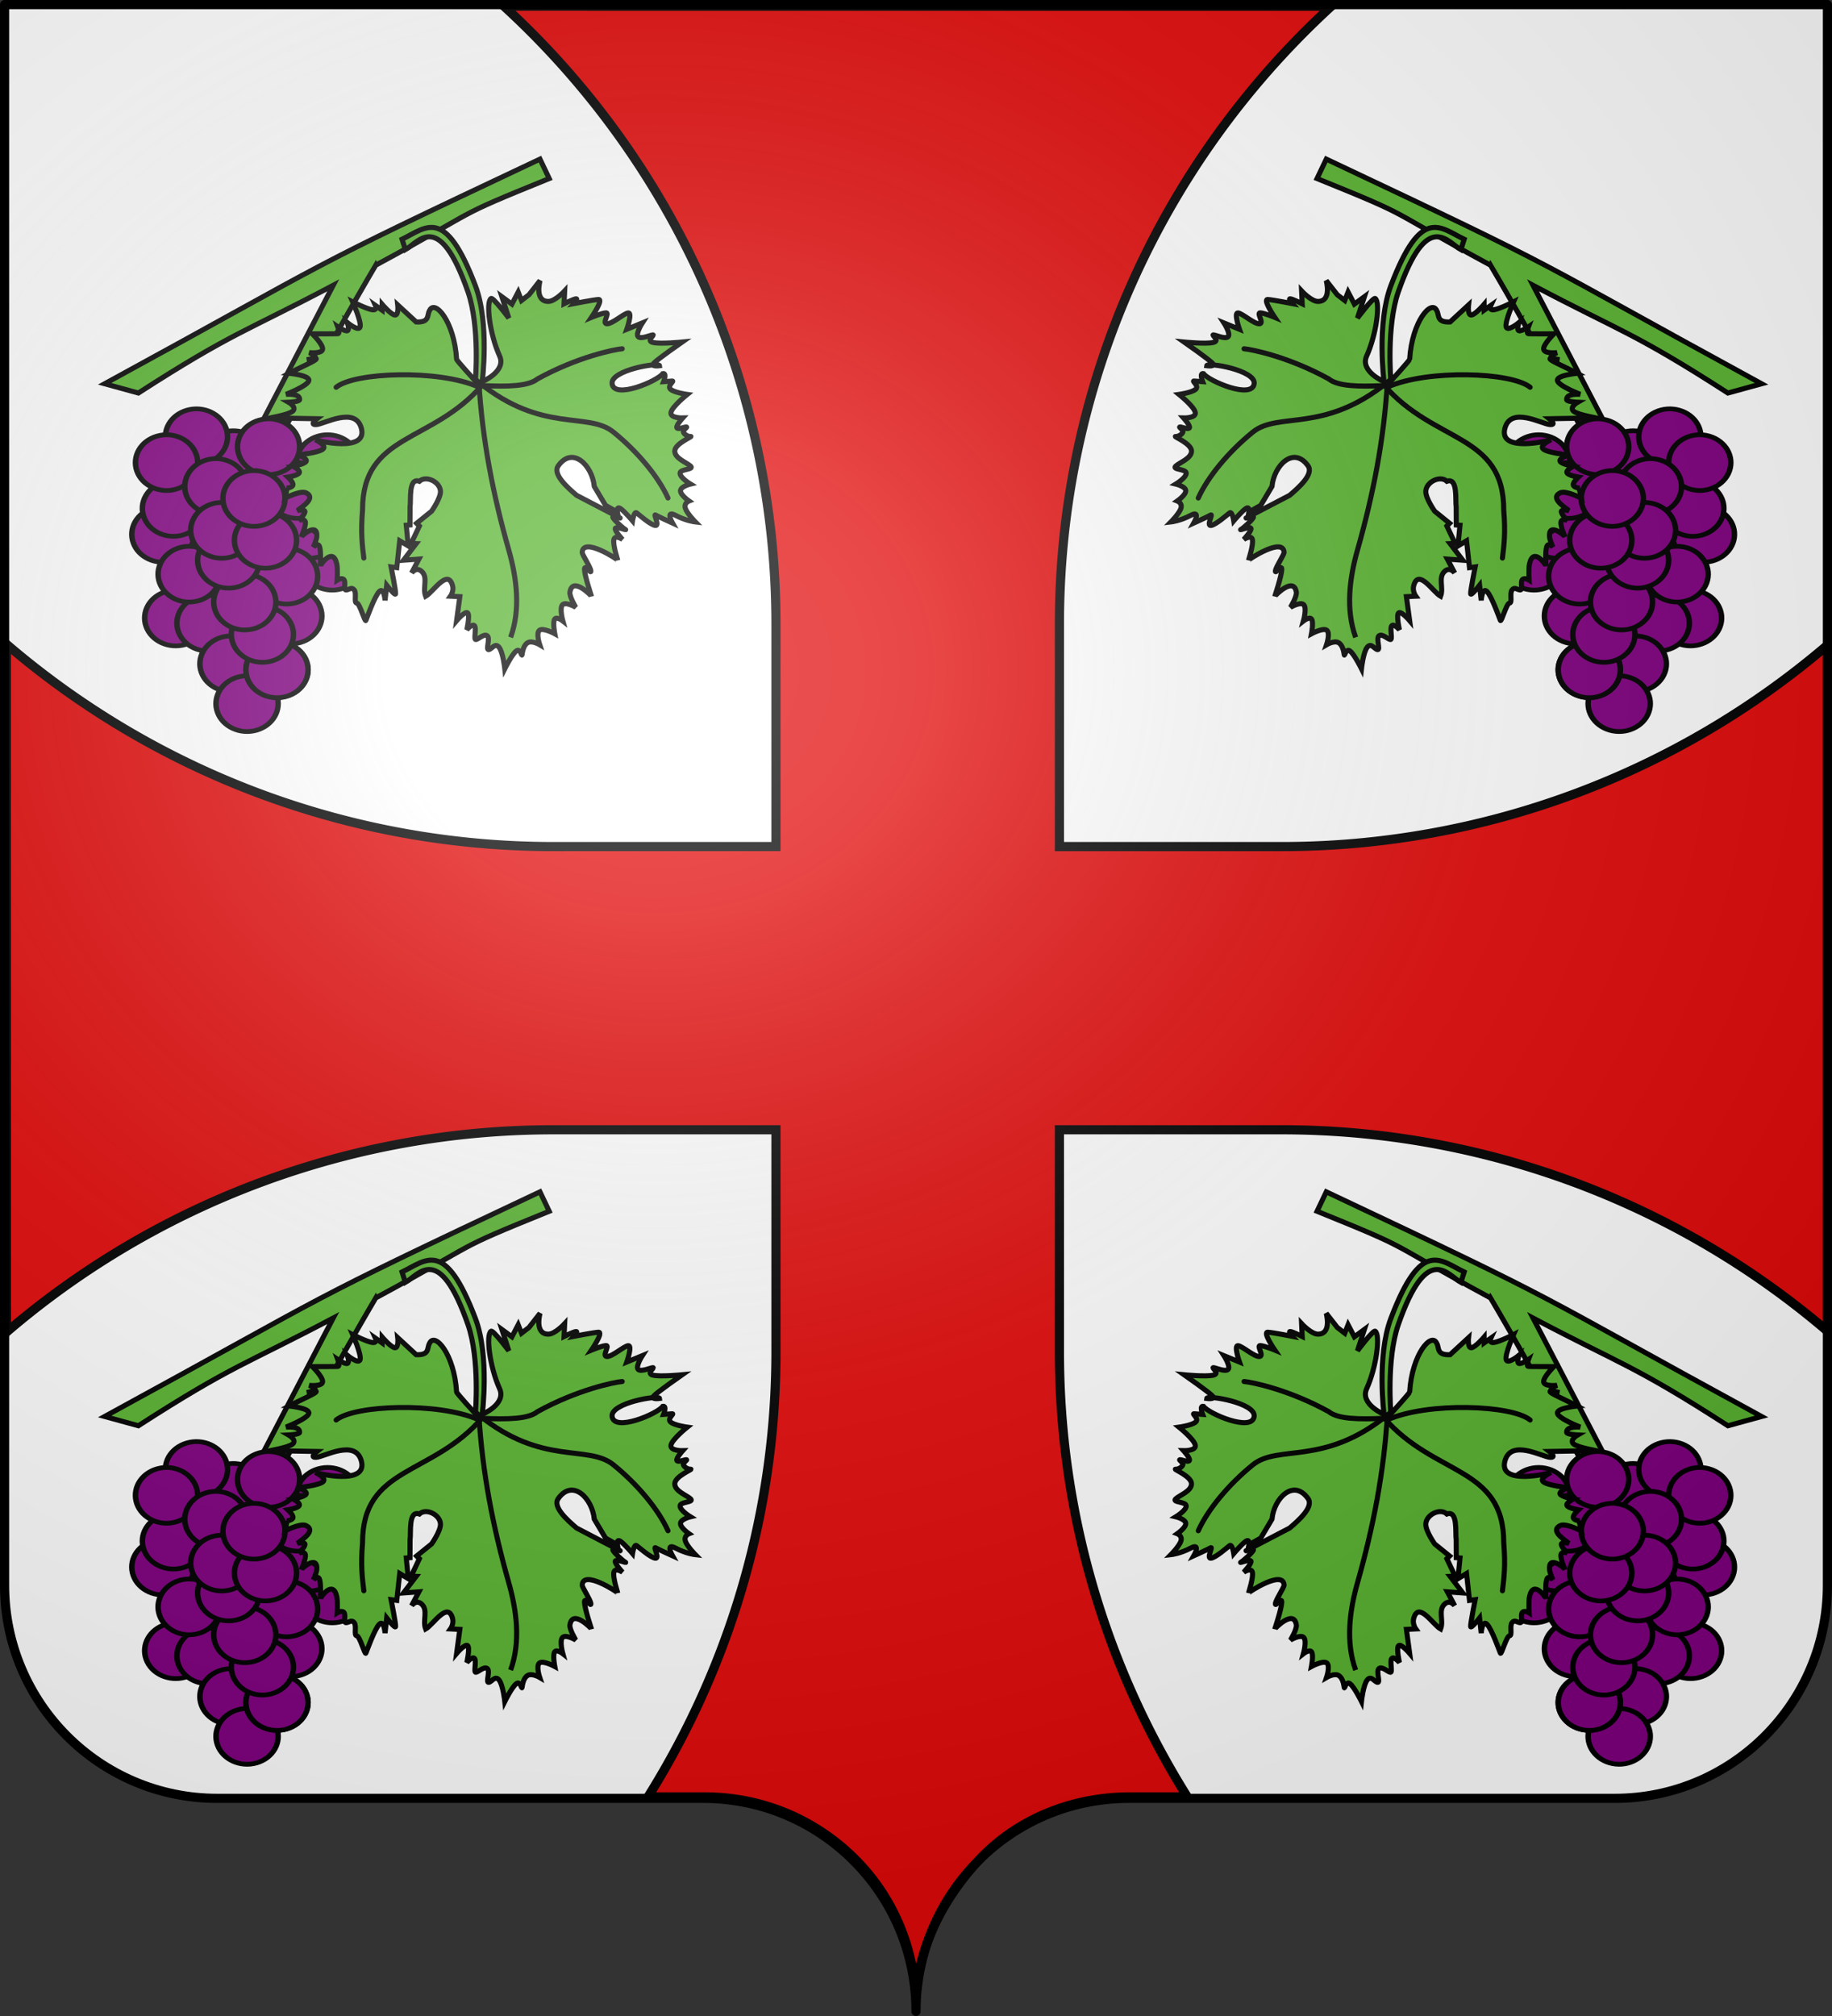 <svg xmlns="http://www.w3.org/2000/svg" xmlns:xlink="http://www.w3.org/1999/xlink" width="600" height="660" version="1.0"><rect width="100%" height="100%" fill="#333333" stroke="none"/><desc>Flag of Canton of Valais (Wallis)</desc><defs><radialGradient xlink:href="#a" id="c" cx="285.186" cy="200.448" r="300" fx="285.186" fy="200.448" gradientTransform="matrix(1.551 0 0 1.35 -227.894 -51.264)" gradientUnits="userSpaceOnUse"/><linearGradient id="a"><stop offset="0" style="stop-color:white;stop-opacity:.314"/><stop offset=".19" style="stop-color:white;stop-opacity:.251"/><stop offset=".6" style="stop-color:#6b6b6b;stop-opacity:.125"/><stop offset="1" style="stop-color:black;stop-opacity:.125"/></linearGradient></defs><path d="M300 658.5c0-38.504 31.203-69.754 69.65-69.754h159.2c38.447 0 69.65-31.25 69.65-69.753V1.5H1.5v517.493c0 38.504 31.203 69.753 69.65 69.753h159.2c38.447 0 69.65 31.25 69.65 69.754" style="fill:#fff;fill-opacity:1;fill-rule:nonzero;stroke:none"/><path d="M165.046 2.03c56.62 51.859 89.09 125.184 89.09 202.277v72.843h-72.94A275.1 275.1 0 0 1 2.108 210.89v225.237a275.1 275.1 0 0 1 179.088-66.261h72.94v72.718c0 52.096-14.84 102.489-41.92 145.687h18.648c19.242 0 36.66 7.82 49.257 20.455 11.457 11.49 18.53 26.764 19.757 43.955 1.587-16.437 9.17-31.109 20.49-43.47 12.201-13.32 30.267-20.94 49.755-20.94h18.743a274.24 274.24 0 0 1-41.89-145.687v-72.718h72.816a275.05 275.05 0 0 1 179.087 66.26V210.89a275.05 275.05 0 0 1-179.087 66.261h-72.816v-72.843c0-77.093 32.439-150.418 89.06-202.277z" style="fill:#e20909;fill-opacity:1;stroke:#000;stroke-width:2.997;stroke-miterlimit:4;stroke-opacity:1;stroke-dasharray:none;display:inline"/><path d="M151.311 127.883c26.54-14.341 17.341-10.952 41.653-20.801l-2.22-4.664c-59.908 28.252-46.404 22.237-104.516 53.92l8.085 2.221c22.678-14.61 25.712-14.706 46.79-25.85l-36.914 70.863 12.205-.42c-7.28-4.014 34.917-75.27 34.917-75.27z" style="fill:#5ab532;fill-opacity:1;fill-rule:evenodd;stroke:#000;stroke-width:1.219;stroke-linecap:butt;stroke-linejoin:miter;stroke-miterlimit:4;stroke-opacity:1;stroke-dasharray:none" transform="translate(-83.327 -87.607)scale(1.364)"/><g style="fill:purple;fill-opacity:1;stroke:#000;stroke-width:2.297;stroke-miterlimit:4;stroke-opacity:1;stroke-dasharray:none"><path d="M783.942 599.635c-10.029-3.377-15.519-14.546-12.262-24.946s14.026-16.093 24.055-12.716 15.518 14.546 12.262 24.946c-3.253 10.387-14.002 16.082-24.024 12.727" style="fill:purple;fill-opacity:1;fill-rule:evenodd;stroke:#000;stroke-width:3.354;stroke-linecap:round;stroke-linejoin:round;stroke-miterlimit:4;stroke-opacity:1;stroke-dasharray:none;stroke-dashoffset:0" transform="matrix(-.533 0 0 .461 474.333 -92.817)"/><path d="M783.942 599.635c-10.029-3.377-15.519-14.546-12.262-24.946s14.026-16.093 24.055-12.716 15.518 14.546 12.262 24.946c-3.253 10.387-14.002 16.082-24.024 12.727" style="fill:purple;fill-opacity:1;fill-rule:evenodd;stroke:#000;stroke-width:3.354;stroke-linecap:round;stroke-linejoin:round;stroke-miterlimit:4;stroke-opacity:1;stroke-dasharray:none;stroke-dashoffset:0" transform="matrix(-.533 0 0 .461 477.789 -101.295)"/><path d="M783.942 599.635c-10.029-3.377-15.519-14.546-12.262-24.946s14.026-16.093 24.055-12.716 15.518 14.546 12.262 24.946c-3.253 10.387-14.002 16.082-24.024 12.727" style="fill:purple;fill-opacity:1;fill-rule:evenodd;stroke:#000;stroke-width:3.354;stroke-linecap:round;stroke-linejoin:round;stroke-miterlimit:4;stroke-opacity:1;stroke-dasharray:none;stroke-dashoffset:0" transform="matrix(-.533 0 0 .461 497.382 -117.599)"/><path d="M783.942 599.635c-10.029-3.377-15.519-14.546-12.262-24.946s14.026-16.093 24.055-12.716 15.518 14.546 12.262 24.946c-3.253 10.387-14.002 16.082-24.024 12.727" style="fill:purple;fill-opacity:1;fill-rule:evenodd;stroke:#000;stroke-width:3.354;stroke-linecap:round;stroke-linejoin:round;stroke-miterlimit:4;stroke-opacity:1;stroke-dasharray:none;stroke-dashoffset:0" transform="matrix(-.533 0 0 .461 528.279 -116.294)"/><path d="M783.942 599.635c-10.029-3.377-15.519-14.546-12.262-24.946s14.026-16.093 24.055-12.716 15.518 14.546 12.262 24.946c-3.253 10.387-14.002 16.082-24.024 12.727" style="fill:purple;fill-opacity:1;fill-rule:evenodd;stroke:#000;stroke-width:3.354;stroke-linecap:round;stroke-linejoin:round;stroke-miterlimit:4;stroke-opacity:1;stroke-dasharray:none;stroke-dashoffset:0" transform="matrix(-.533 0 0 .461 485.325 -124.772)"/><path d="M783.942 599.635c-10.029-3.377-15.519-14.546-12.262-24.946s14.026-16.093 24.055-12.716 15.518 14.546 12.262 24.946c-3.253 10.387-14.002 16.082-24.024 12.727" style="fill:purple;fill-opacity:1;fill-rule:evenodd;stroke:#000;stroke-width:3.354;stroke-linecap:round;stroke-linejoin:round;stroke-miterlimit:4;stroke-opacity:1;stroke-dasharray:none;stroke-dashoffset:0" transform="matrix(-.533 0 0 .461 475.528 -116.294)"/><path d="M783.942 599.635c-10.029-3.377-15.519-14.546-12.262-24.946s14.026-16.093 24.055-12.716 15.518 14.546 12.262 24.946c-3.253 10.387-14.002 16.082-24.024 12.727" style="fill:purple;fill-opacity:1;fill-rule:evenodd;stroke:#000;stroke-width:3.354;stroke-linecap:round;stroke-linejoin:round;stroke-miterlimit:4;stroke-opacity:1;stroke-dasharray:none;stroke-dashoffset:0" transform="matrix(-.533 0 0 .461 529.786 -83.687)"/><path d="M783.942 599.635c-10.029-3.377-15.519-14.546-12.262-24.946s14.026-16.093 24.055-12.716 15.518 14.546 12.262 24.946c-3.253 10.387-14.002 16.082-24.024 12.727" style="fill:purple;fill-opacity:1;fill-rule:evenodd;stroke:#000;stroke-width:3.354;stroke-linecap:round;stroke-linejoin:round;stroke-miterlimit:4;stroke-opacity:1;stroke-dasharray:none;stroke-dashoffset:0" transform="matrix(-.533 0 0 .461 522.25 -94.121)"/><path d="M783.942 599.635c-10.029-3.377-15.519-14.546-12.262-24.946s14.026-16.093 24.055-12.716 15.518 14.546 12.262 24.946c-3.253 10.387-14.002 16.082-24.024 12.727" style="fill:purple;fill-opacity:1;fill-rule:evenodd;stroke:#000;stroke-width:3.354;stroke-linecap:round;stroke-linejoin:round;stroke-miterlimit:4;stroke-opacity:1;stroke-dasharray:none;stroke-dashoffset:0" transform="matrix(-.533 0 0 .461 530.669 -100.643)"/><path d="M783.942 599.635c-10.029-3.377-15.519-14.546-12.262-24.946s14.026-16.093 24.055-12.716 15.518 14.546 12.262 24.946c-3.253 10.387-14.002 16.082-24.024 12.727" style="fill:purple;fill-opacity:1;fill-rule:evenodd;stroke:#000;stroke-width:3.354;stroke-linecap:round;stroke-linejoin:round;stroke-miterlimit:4;stroke-opacity:1;stroke-dasharray:none;stroke-dashoffset:0" transform="matrix(-.533 0 0 .461 491.666 -108.468)"/><path d="M783.942 599.635c-10.029-3.377-15.519-14.546-12.262-24.946s14.026-16.093 24.055-12.716 15.518 14.546 12.262 24.946c-3.253 10.387-14.002 16.082-24.024 12.727" style="fill:purple;fill-opacity:1;fill-rule:evenodd;stroke:#000;stroke-width:3.354;stroke-linecap:round;stroke-linejoin:round;stroke-miterlimit:4;stroke-opacity:1;stroke-dasharray:none;stroke-dashoffset:0" transform="matrix(-.533 0 0 .461 518.482 -107.164)"/><path d="M783.942 599.635c-10.029-3.377-15.519-14.546-12.262-24.946s14.026-16.093 24.055-12.716 15.518 14.546 12.262 24.946c-3.253 10.387-14.002 16.082-24.024 12.727" style="fill:purple;fill-opacity:1;fill-rule:evenodd;stroke:#000;stroke-width:3.354;stroke-linecap:round;stroke-linejoin:round;stroke-miterlimit:4;stroke-opacity:1;stroke-dasharray:none;stroke-dashoffset:0" transform="matrix(-.533 0 0 .461 508.944 -121.511)"/><path d="M783.942 599.635c-10.029-3.377-15.519-14.546-12.262-24.946s14.026-16.093 24.055-12.716 15.518 14.546 12.262 24.946c-3.253 10.387-14.002 16.082-24.024 12.727" style="fill:purple;fill-opacity:1;fill-rule:evenodd;stroke:#000;stroke-width:3.354;stroke-linecap:round;stroke-linejoin:round;stroke-miterlimit:4;stroke-opacity:1;stroke-dasharray:none;stroke-dashoffset:0" transform="matrix(-.533 0 0 .461 478.543 -65.426)"/><path d="M783.942 599.635c-10.029-3.377-15.519-14.546-12.262-24.946s14.026-16.093 24.055-12.716 15.518 14.546 12.262 24.946c-3.253 10.387-14.002 16.082-24.024 12.727" style="fill:purple;fill-opacity:1;fill-rule:evenodd;stroke:#000;stroke-width:3.354;stroke-linecap:round;stroke-linejoin:round;stroke-miterlimit:4;stroke-opacity:1;stroke-dasharray:none;stroke-dashoffset:0" transform="matrix(-.533 0 0 .461 489.093 -63.74)"/><path d="M783.942 599.635c-10.029-3.377-15.519-14.546-12.262-24.946s14.026-16.093 24.055-12.716 15.518 14.546 12.262 24.946c-3.253 10.387-14.002 16.082-24.024 12.727" style="fill:purple;fill-opacity:1;fill-rule:evenodd;stroke:#000;stroke-width:3.354;stroke-linecap:round;stroke-linejoin:round;stroke-miterlimit:4;stroke-opacity:1;stroke-dasharray:none;stroke-dashoffset:0" transform="matrix(-.533 0 0 .461 482.935 -79.774)"/><path d="M783.942 599.635c-10.029-3.377-15.519-14.546-12.262-24.946s14.026-16.093 24.055-12.716 15.518 14.546 12.262 24.946c-3.253 10.387-14.002 16.082-24.024 12.727" style="fill:purple;fill-opacity:1;fill-rule:evenodd;stroke:#000;stroke-width:3.354;stroke-linecap:round;stroke-linejoin:round;stroke-miterlimit:4;stroke-opacity:1;stroke-dasharray:none;stroke-dashoffset:0" transform="matrix(-.533 0 0 .461 516.222 -66.078)"/><path d="M783.942 599.635c-10.029-3.377-15.519-14.546-12.262-24.946s14.026-16.093 24.055-12.716 15.518 14.546 12.262 24.946c-3.253 10.387-14.002 16.082-24.024 12.727" style="fill:purple;fill-opacity:1;fill-rule:evenodd;stroke:#000;stroke-width:3.354;stroke-linecap:round;stroke-linejoin:round;stroke-miterlimit:4;stroke-opacity:1;stroke-dasharray:none;stroke-dashoffset:0" transform="matrix(-.533 0 0 .461 514.844 -79.122)"/><path d="M783.942 599.635c-10.029-3.377-15.519-14.546-12.262-24.946s14.026-16.093 24.055-12.716 15.518 14.546 12.262 24.946c-3.253 10.387-14.002 16.082-24.024 12.727" style="fill:purple;fill-opacity:1;fill-rule:evenodd;stroke:#000;stroke-width:3.354;stroke-linecap:round;stroke-linejoin:round;stroke-miterlimit:4;stroke-opacity:1;stroke-dasharray:none;stroke-dashoffset:0" transform="matrix(-.533 0 0 .461 496.629 -50.427)"/><path d="M783.942 599.635c-10.029-3.377-15.519-14.546-12.262-24.946s14.026-16.093 24.055-12.716 15.518 14.546 12.262 24.946c-3.253 10.387-14.002 16.082-24.024 12.727" style="fill:purple;fill-opacity:1;fill-rule:evenodd;stroke:#000;stroke-width:3.354;stroke-linecap:round;stroke-linejoin:round;stroke-miterlimit:4;stroke-opacity:1;stroke-dasharray:none;stroke-dashoffset:0" transform="matrix(-.533 0 0 .461 501.904 -37.384)"/><path d="M783.942 599.635c-10.029-3.377-15.519-14.546-12.262-24.946s14.026-16.093 24.055-12.716 15.518 14.546 12.262 24.946c-3.253 10.387-14.002 16.082-24.024 12.727" style="fill:purple;fill-opacity:1;fill-rule:evenodd;stroke:#000;stroke-width:3.354;stroke-linecap:round;stroke-linejoin:round;stroke-miterlimit:4;stroke-opacity:1;stroke-dasharray:none;stroke-dashoffset:0" transform="matrix(-.533 0 0 .461 511.7 -48.47)"/><path d="M783.942 599.635c-10.029-3.377-15.519-14.546-12.262-24.946s14.026-16.093 24.055-12.716 15.518 14.546 12.262 24.946c-3.253 10.387-14.002 16.082-24.024 12.727" style="fill:purple;fill-opacity:1;fill-rule:evenodd;stroke:#000;stroke-width:3.354;stroke-linecap:round;stroke-linejoin:round;stroke-miterlimit:4;stroke-opacity:1;stroke-dasharray:none;stroke-dashoffset:0" transform="matrix(-.533 0 0 .461 511.7 -48.47)"/><path d="M783.942 599.635c-10.029-3.377-15.519-14.546-12.262-24.946s14.026-16.093 24.055-12.716 15.518 14.546 12.262 24.946c-3.253 10.387-14.002 16.082-24.024 12.727" style="fill:purple;fill-opacity:1;fill-rule:evenodd;stroke:#000;stroke-width:3.354;stroke-linecap:round;stroke-linejoin:round;stroke-miterlimit:4;stroke-opacity:1;stroke-dasharray:none;stroke-dashoffset:0" transform="matrix(-.533 0 0 .461 506.92 -60.05)"/><path d="M783.942 599.635c-10.029-3.377-15.519-14.546-12.262-24.946s14.026-16.093 24.055-12.716 15.518 14.546 12.262 24.946c-3.253 10.387-14.002 16.082-24.024 12.727" style="fill:purple;fill-opacity:1;fill-rule:evenodd;stroke:#000;stroke-width:3.354;stroke-linecap:round;stroke-linejoin:round;stroke-miterlimit:4;stroke-opacity:1;stroke-dasharray:none;stroke-dashoffset:0" transform="matrix(-.533 0 0 .461 501.15 -70.643)"/><path d="M783.942 599.635c-10.029-3.377-15.519-14.546-12.262-24.946s14.026-16.093 24.055-12.716 15.518 14.546 12.262 24.946c-3.253 10.387-14.002 16.082-24.024 12.727" style="fill:purple;fill-opacity:1;fill-rule:evenodd;stroke:#000;stroke-width:3.354;stroke-linecap:round;stroke-linejoin:round;stroke-miterlimit:4;stroke-opacity:1;stroke-dasharray:none;stroke-dashoffset:0" transform="matrix(-.533 0 0 .461 495.875 -84.339)"/><path d="M783.942 599.635c-10.029-3.377-15.519-14.546-12.262-24.946s14.026-16.093 24.055-12.716 15.518 14.546 12.262 24.946c-3.253 10.387-14.002 16.082-24.024 12.727" style="fill:purple;fill-opacity:1;fill-rule:evenodd;stroke:#000;stroke-width:3.354;stroke-linecap:round;stroke-linejoin:round;stroke-miterlimit:4;stroke-opacity:1;stroke-dasharray:none;stroke-dashoffset:0" transform="matrix(-.533 0 0 .461 493.614 -94.121)"/><path d="M783.942 599.635c-10.029-3.377-15.519-14.546-12.262-24.946s14.026-16.093 24.055-12.716 15.518 14.546 12.262 24.946c-3.253 10.387-14.002 16.082-24.024 12.727" style="fill:purple;fill-opacity:1;fill-rule:evenodd;stroke:#000;stroke-width:3.354;stroke-linecap:round;stroke-linejoin:round;stroke-miterlimit:4;stroke-opacity:1;stroke-dasharray:none;stroke-dashoffset:0" transform="matrix(-.533 0 0 .461 507.932 -90.86)"/><path d="M783.942 599.635c-10.029-3.377-15.519-14.546-12.262-24.946s14.026-16.093 24.055-12.716 15.518 14.546 12.262 24.946c-3.253 10.387-14.002 16.082-24.024 12.727" style="fill:purple;fill-opacity:1;fill-rule:evenodd;stroke:#000;stroke-width:3.354;stroke-linecap:round;stroke-linejoin:round;stroke-miterlimit:4;stroke-opacity:1;stroke-dasharray:none;stroke-dashoffset:0" transform="matrix(-.533 0 0 .461 504.164 -104.555)"/></g><path d="M158.422 124.156c3.144-1.71 8.056-9.874 15.033 10.13 2.902 8.32 1.777 21.39 1.777 21.39s-4.487-4.918-4.505-5.21c-.56-9.13-5.256-14.493-6.513-11.677-.645 1.098.13 2.853-3.196 2.715l-4.426-4.08s.277 2.45-.658 2.414c-.936-.036-3.084-2.557-3.084-2.557l-.013 1.393-1.602-1.135s.57 1.245-.794 1.032-4.658-1.884-4.658-1.884 2.106 4.75 1.78 5.992-3.083-1.026-3.083-1.026.613 1.695.042 1.945c-.572.251-2.33-.942-2.33-.942s.607 1.626.015 1.669c-.593.044-6.111.031-6.111.031s2.64 2.59 2.452 3.717-3.204.792-3.204.792 1.6.717 1.455 1.145-2.032.567-2.032.567 4.804-1.188.39.945c-4.413 2.134-4.696 2.294-4.696 2.294s4.967.47 4.793 1.735-5.49 3.326-5.49 3.326 3.436-.322 3.258 1.291c-.054.493-2.624.61-2.624.61s2.093 1.203.957 2.157c-1.137.953-6.393 1.721-5.505 1.656.889-.065 11.348.141 11.348.141s-1.946 1.516-.161 1.403c1.905-.12 9.37-4.459 10.818.876 1.62 5.97-10.622 2.995-11.058 2.76 0 0 2.888 1.319 1.858 2.23-1.029.91-5.975 1.412-5.975 1.412s2.245.845 1.939 1.528-3.163 1.206-3.163 1.206 1.805.912 1.495 1.56c-.309.65-2.732 1.036-2.732 1.036s1.31 1.191 1.226 1.858c-.083.667-1.56.81-1.56.81l.148-.01-.51 2.403s3.378-1.789 4.912-1.345c2.67 1.143-.514 3.23-1.936 4.327 0 0 1.898-.418 1.817.284s-1.439 2.054-1.439 2.054 1.4-.555 1.535.444-.994 3.552-.994 3.552c.142-.444 4.068-3.67 3.728.005-.063.69-.806 2.425-.806 2.425s1.07-1.261 1.48-.109c.412 1.153.165 4.72.165 4.72.014-.387 3.077-4.77 3.97-.57.262 1.229.084 3.89.084 3.89s1.086-.706 1.628-.12c.542.587-.2 2.52.54 2.466.74-.055 1.302-.792 1.938-.003.637.788-.146 3.072.608 3.156s1.955 4.727 2.196 4.153 2.05-5.717 3.2-6.915 1.401 2.124 1.401 2.124l.389-3.647s2.047 2.633 2.141 2.07-1.08-6.462-1.08-6.462l1.36.179.709-6.454 2.06 1.24-.487-4.974.888-.065.024-4.316c.255-1.569-.46-7.15 2.23-6.167 1.64-1.517 5 .178 5.07 2.42.053 1.67-2.13 4.76-2.13 4.76l-3.593 2.907.66.648-1.976 4.18 1.198.052-3.04 3.98 3.702-.272-1.762 3.33s1.063-1.528 2.342-.45c1.748 1.472.241 3.983 1.04 6.047 1.837-1.044 5.304-6.75 6.46-2.562.372 1.35-.497 2.541-.497 2.541l2.248.114-.777 5.762s2.038-2.41 2.65-1.864-.2 4.05-.2 4.05 1.302-1.557 1.844-.97c.543.586-.267 3.36.325 3.316s1.978-1.502 2.746-.898c.767.605-.415 3.37.325 3.316s1.506-1.745 2.476-.599 1.403 5.185 1.403 5.185 1.68-3.394 2.717-4.235c1.036-.842 1.333 1.433 1.427.87s.298-2.284 1.358-2.884 2.88.485 2.88.485-.946-2.818-.042-3.476c.905-.658 3.662.844 3.662.844s-.526-2.71-.042-3.476 1.979.411 1.979.411-.86-3.068-.083-3.89 3.19.6 3.19.6-1.581-2.563-1.402-3.654c.631-3.832 5.16.915 5.17 1.012 0 0-1.635-4.89-1.673-6.417s1.66 1.339 1.521.305c-.138-1.033-2.11-3.87-2.075-4.44.23-3.742 8.52 1.728 8.535 1.879 0 0-1.22-3.703-.932-4.942.289-1.239 2.087-.014 2.087-.014s-1.916-2.05-1.752-2.654c.165-.604 3.043.611 2.41.24-.633-.37-2.556-2.108-2.963-2.844s2.894.623 1.332-.098l-10.058-5.245c-2.192-1.864-5.826-5.073-4.42-7.06 3.446-4.874 8.186-.131 8.665 4.93l2.702 4.542 2.841 1.6s-.25-1.407.66-.883c.908.525 2.976 2.983 2.976 2.983s.362-2.393 1.008-1.884c.647.51 3.34 2.886 4.471 3.012 1.13.126-.58-2.88.052-2.509.633.371 4.067 1.928 4.067 1.928s-1.806-3.207.712-1.861 4.78 1.597 4.78 1.597-2.027-2.043-2.412-3.302.874-1.734.874-1.734-2.12-1.48-2.034-2.495 2.382-1.566 2.382-1.566-2.498-1.521-2.492-2.6 3.5-.814 2.516-1.716c-.983-.902-3.797-1.843-3.784-3.619.012-1.775 4.426-3.525 3.834-3.482-.592.044-1.457-.415-1.737-.986-.28-.57 1.21-1.34.618-1.297s-2.018.704-2.22.163c-.203-.542 1.412-2.33 1.412-2.33s-3.086.087-2.814-1.325 3.9-4.322 3.9-4.322-3.099-.433-3.998-1.237.995-2.021.403-1.978l-2.073.152s.833-2.148-.19-1.934c-1.278 1.793-11.711 6.251-12.179 2.411-.394-3.237 11.309-5.21 11.398-4.302 0 0-2.208.302-1.4-.593.806-.894 6.808-5.092 6.808-5.092s-5.243.524-7 .097.564-1.851-.028-1.808c-.592.044-2.91 1.119-3.54.4-.63-.72 1.021-3.276 1.021-3.276l-3.727 1.526s1.397-3.999.36-3.923-3.77 2.608-5.113 2.602c-1.342-.006.78-2.701-.257-2.625s-3.472 1.09-3.472 1.09 2.999-4.395 1.666-4.297c-1.332.098-5.868.987-5.868.987s1.076-1.192.484-1.149c-.592.044-2.866 1.185-2.866 1.185l.146-3.072s-2.315 2.52-3.93 2.515c-3.397-.01-1.98-5.004-1.98-5.004l-2.65 3.396-1.803 1.385-.796-2.03-1.506 2.894-2.41-1.77 1.666 5.131s-3.763-5.03-4.262-4.703c-1.283.84-.322 8.565 2.052 13.805 1.672 3.691-4.17 6.151-4.17 6.151s1.8-13.94-1.644-23.02c-7.277-19.191-11.755-13.988-17.61-11.158z" style="fill:#5ab532;fill-opacity:1;fill-rule:evenodd;stroke:#000;stroke-width:1.219;stroke-linecap:butt;stroke-linejoin:miter;stroke-miterlimit:4;stroke-opacity:1;stroke-dasharray:none;display:inline" transform="translate(-83.327 -87.607)scale(1.364)"/><path d="m183.851 216.748-.158.453c2.437-6.701 1.467-14.236-.432-20.928-3.826-13.481-6.352-26.527-7.185-40.289 15.263 12.363 26.155 6.956 32.327 11.967 5.898 4.788 10.798 10.76 13.08 15.807" style="fill:none;stroke:#000;stroke-width:1.219;stroke-linecap:round;stroke-linejoin:miter;stroke-miterlimit:4;stroke-opacity:1;stroke-dasharray:none" transform="translate(-83.327 -87.607)scale(1.364)"/><path d="M177.166 156.787c5.62.247 10.772.21 12.992-1.616 9.628-5.305 18.454-7.071 20.33-7.23M175.982 157.094c-9.714-4.258-29.747-3.527-34.18.083M176.944 156.582c-12.172 14.184-28.85 11.565-28.809 30.136-.446 5.396-.061 8.408.313 11.45" style="fill:none;stroke:#000;stroke-width:1.219;stroke-linecap:round;stroke-linejoin:miter;stroke-miterlimit:4;stroke-opacity:1;stroke-dasharray:none" transform="translate(-83.327 -87.607)scale(1.364)"/><path d="M151.311 127.883c26.54-14.341 17.341-10.952 41.653-20.801l-2.22-4.664c-59.908 28.252-46.404 22.237-104.516 53.92l8.085 2.221c22.678-14.61 25.712-14.706 46.79-25.85l-36.914 70.863 12.205-.42c-7.28-4.014 34.917-75.27 34.917-75.27z" style="fill:#5ab532;fill-opacity:1;fill-rule:evenodd;stroke:#000;stroke-width:1.219;stroke-linecap:butt;stroke-linejoin:miter;stroke-miterlimit:4;stroke-opacity:1;stroke-dasharray:none" transform="matrix(-1.364 0 0 1.364 694.549 -87.607)"/><g style="fill:purple;fill-opacity:1;stroke:#000;stroke-width:2.297;stroke-miterlimit:4;stroke-opacity:1;stroke-dasharray:none"><path d="M783.942 599.635c-10.029-3.377-15.519-14.546-12.262-24.946s14.026-16.093 24.055-12.716 15.518 14.546 12.262 24.946c-3.253 10.387-14.002 16.082-24.024 12.727" style="fill:purple;fill-opacity:1;fill-rule:evenodd;stroke:#000;stroke-width:3.354;stroke-linecap:round;stroke-linejoin:round;stroke-miterlimit:4;stroke-opacity:1;stroke-dasharray:none;stroke-dashoffset:0" transform="matrix(.533 0 0 .461 136.889 -92.817)"/><path d="M783.942 599.635c-10.029-3.377-15.519-14.546-12.262-24.946s14.026-16.093 24.055-12.716 15.518 14.546 12.262 24.946c-3.253 10.387-14.002 16.082-24.024 12.727" style="fill:purple;fill-opacity:1;fill-rule:evenodd;stroke:#000;stroke-width:3.354;stroke-linecap:round;stroke-linejoin:round;stroke-miterlimit:4;stroke-opacity:1;stroke-dasharray:none;stroke-dashoffset:0" transform="matrix(.533 0 0 .461 133.433 -101.295)"/><path d="M783.942 599.635c-10.029-3.377-15.519-14.546-12.262-24.946s14.026-16.093 24.055-12.716 15.518 14.546 12.262 24.946c-3.253 10.387-14.002 16.082-24.024 12.727" style="fill:purple;fill-opacity:1;fill-rule:evenodd;stroke:#000;stroke-width:3.354;stroke-linecap:round;stroke-linejoin:round;stroke-miterlimit:4;stroke-opacity:1;stroke-dasharray:none;stroke-dashoffset:0" transform="matrix(.533 0 0 .461 113.84 -117.599)"/><path d="M783.942 599.635c-10.029-3.377-15.519-14.546-12.262-24.946s14.026-16.093 24.055-12.716 15.518 14.546 12.262 24.946c-3.253 10.387-14.002 16.082-24.024 12.727" style="fill:purple;fill-opacity:1;fill-rule:evenodd;stroke:#000;stroke-width:3.354;stroke-linecap:round;stroke-linejoin:round;stroke-miterlimit:4;stroke-opacity:1;stroke-dasharray:none;stroke-dashoffset:0" transform="matrix(.533 0 0 .461 82.943 -116.294)"/><path d="M783.942 599.635c-10.029-3.377-15.519-14.546-12.262-24.946s14.026-16.093 24.055-12.716 15.518 14.546 12.262 24.946c-3.253 10.387-14.002 16.082-24.024 12.727" style="fill:purple;fill-opacity:1;fill-rule:evenodd;stroke:#000;stroke-width:3.354;stroke-linecap:round;stroke-linejoin:round;stroke-miterlimit:4;stroke-opacity:1;stroke-dasharray:none;stroke-dashoffset:0" transform="matrix(.533 0 0 .461 125.898 -124.772)"/><path d="M783.942 599.635c-10.029-3.377-15.519-14.546-12.262-24.946s14.026-16.093 24.055-12.716 15.518 14.546 12.262 24.946c-3.253 10.387-14.002 16.082-24.024 12.727" style="fill:purple;fill-opacity:1;fill-rule:evenodd;stroke:#000;stroke-width:3.354;stroke-linecap:round;stroke-linejoin:round;stroke-miterlimit:4;stroke-opacity:1;stroke-dasharray:none;stroke-dashoffset:0" transform="matrix(.533 0 0 .461 135.694 -116.294)"/><path d="M783.942 599.635c-10.029-3.377-15.519-14.546-12.262-24.946s14.026-16.093 24.055-12.716 15.518 14.546 12.262 24.946c-3.253 10.387-14.002 16.082-24.024 12.727" style="fill:purple;fill-opacity:1;fill-rule:evenodd;stroke:#000;stroke-width:3.354;stroke-linecap:round;stroke-linejoin:round;stroke-miterlimit:4;stroke-opacity:1;stroke-dasharray:none;stroke-dashoffset:0" transform="matrix(.533 0 0 .461 81.436 -83.687)"/><path d="M783.942 599.635c-10.029-3.377-15.519-14.546-12.262-24.946s14.026-16.093 24.055-12.716 15.518 14.546 12.262 24.946c-3.253 10.387-14.002 16.082-24.024 12.727" style="fill:purple;fill-opacity:1;fill-rule:evenodd;stroke:#000;stroke-width:3.354;stroke-linecap:round;stroke-linejoin:round;stroke-miterlimit:4;stroke-opacity:1;stroke-dasharray:none;stroke-dashoffset:0" transform="matrix(.533 0 0 .461 88.972 -94.121)"/><path d="M783.942 599.635c-10.029-3.377-15.519-14.546-12.262-24.946s14.026-16.093 24.055-12.716 15.518 14.546 12.262 24.946c-3.253 10.387-14.002 16.082-24.024 12.727" style="fill:purple;fill-opacity:1;fill-rule:evenodd;stroke:#000;stroke-width:3.354;stroke-linecap:round;stroke-linejoin:round;stroke-miterlimit:4;stroke-opacity:1;stroke-dasharray:none;stroke-dashoffset:0" transform="matrix(.533 0 0 .461 80.553 -100.643)"/><path d="M783.942 599.635c-10.029-3.377-15.519-14.546-12.262-24.946s14.026-16.093 24.055-12.716 15.518 14.546 12.262 24.946c-3.253 10.387-14.002 16.082-24.024 12.727" style="fill:purple;fill-opacity:1;fill-rule:evenodd;stroke:#000;stroke-width:3.354;stroke-linecap:round;stroke-linejoin:round;stroke-miterlimit:4;stroke-opacity:1;stroke-dasharray:none;stroke-dashoffset:0" transform="matrix(.533 0 0 .461 119.557 -108.468)"/><path d="M783.942 599.635c-10.029-3.377-15.519-14.546-12.262-24.946s14.026-16.093 24.055-12.716 15.518 14.546 12.262 24.946c-3.253 10.387-14.002 16.082-24.024 12.727" style="fill:purple;fill-opacity:1;fill-rule:evenodd;stroke:#000;stroke-width:3.354;stroke-linecap:round;stroke-linejoin:round;stroke-miterlimit:4;stroke-opacity:1;stroke-dasharray:none;stroke-dashoffset:0" transform="matrix(.533 0 0 .461 92.74 -107.164)"/><path d="M783.942 599.635c-10.029-3.377-15.519-14.546-12.262-24.946s14.026-16.093 24.055-12.716 15.518 14.546 12.262 24.946c-3.253 10.387-14.002 16.082-24.024 12.727" style="fill:purple;fill-opacity:1;fill-rule:evenodd;stroke:#000;stroke-width:3.354;stroke-linecap:round;stroke-linejoin:round;stroke-miterlimit:4;stroke-opacity:1;stroke-dasharray:none;stroke-dashoffset:0" transform="matrix(.533 0 0 .461 102.278 -121.511)"/><path d="M783.942 599.635c-10.029-3.377-15.519-14.546-12.262-24.946s14.026-16.093 24.055-12.716 15.518 14.546 12.262 24.946c-3.253 10.387-14.002 16.082-24.024 12.727" style="fill:purple;fill-opacity:1;fill-rule:evenodd;stroke:#000;stroke-width:3.354;stroke-linecap:round;stroke-linejoin:round;stroke-miterlimit:4;stroke-opacity:1;stroke-dasharray:none;stroke-dashoffset:0" transform="matrix(.533 0 0 .461 132.68 -65.426)"/><path d="M783.942 599.635c-10.029-3.377-15.519-14.546-12.262-24.946s14.026-16.093 24.055-12.716 15.518 14.546 12.262 24.946c-3.253 10.387-14.002 16.082-24.024 12.727" style="fill:purple;fill-opacity:1;fill-rule:evenodd;stroke:#000;stroke-width:3.354;stroke-linecap:round;stroke-linejoin:round;stroke-miterlimit:4;stroke-opacity:1;stroke-dasharray:none;stroke-dashoffset:0" transform="matrix(.533 0 0 .461 122.13 -63.74)"/><path d="M783.942 599.635c-10.029-3.377-15.519-14.546-12.262-24.946s14.026-16.093 24.055-12.716 15.518 14.546 12.262 24.946c-3.253 10.387-14.002 16.082-24.024 12.727" style="fill:purple;fill-opacity:1;fill-rule:evenodd;stroke:#000;stroke-width:3.354;stroke-linecap:round;stroke-linejoin:round;stroke-miterlimit:4;stroke-opacity:1;stroke-dasharray:none;stroke-dashoffset:0" transform="matrix(.533 0 0 .461 128.288 -79.774)"/><path d="M783.942 599.635c-10.029-3.377-15.519-14.546-12.262-24.946s14.026-16.093 24.055-12.716 15.518 14.546 12.262 24.946c-3.253 10.387-14.002 16.082-24.024 12.727" style="fill:purple;fill-opacity:1;fill-rule:evenodd;stroke:#000;stroke-width:3.354;stroke-linecap:round;stroke-linejoin:round;stroke-miterlimit:4;stroke-opacity:1;stroke-dasharray:none;stroke-dashoffset:0" transform="matrix(.533 0 0 .461 95 -66.078)"/><path d="M783.942 599.635c-10.029-3.377-15.519-14.546-12.262-24.946s14.026-16.093 24.055-12.716 15.518 14.546 12.262 24.946c-3.253 10.387-14.002 16.082-24.024 12.727" style="fill:purple;fill-opacity:1;fill-rule:evenodd;stroke:#000;stroke-width:3.354;stroke-linecap:round;stroke-linejoin:round;stroke-miterlimit:4;stroke-opacity:1;stroke-dasharray:none;stroke-dashoffset:0" transform="matrix(.533 0 0 .461 96.379 -79.122)"/><path d="M783.942 599.635c-10.029-3.377-15.519-14.546-12.262-24.946s14.026-16.093 24.055-12.716 15.518 14.546 12.262 24.946c-3.253 10.387-14.002 16.082-24.024 12.727" style="fill:purple;fill-opacity:1;fill-rule:evenodd;stroke:#000;stroke-width:3.354;stroke-linecap:round;stroke-linejoin:round;stroke-miterlimit:4;stroke-opacity:1;stroke-dasharray:none;stroke-dashoffset:0" transform="matrix(.533 0 0 .461 114.594 -50.427)"/><path d="M783.942 599.635c-10.029-3.377-15.519-14.546-12.262-24.946s14.026-16.093 24.055-12.716 15.518 14.546 12.262 24.946c-3.253 10.387-14.002 16.082-24.024 12.727" style="fill:purple;fill-opacity:1;fill-rule:evenodd;stroke:#000;stroke-width:3.354;stroke-linecap:round;stroke-linejoin:round;stroke-miterlimit:4;stroke-opacity:1;stroke-dasharray:none;stroke-dashoffset:0" transform="matrix(.533 0 0 .461 109.319 -37.384)"/><path d="M783.942 599.635c-10.029-3.377-15.519-14.546-12.262-24.946s14.026-16.093 24.055-12.716 15.518 14.546 12.262 24.946c-3.253 10.387-14.002 16.082-24.024 12.727" style="fill:purple;fill-opacity:1;fill-rule:evenodd;stroke:#000;stroke-width:3.354;stroke-linecap:round;stroke-linejoin:round;stroke-miterlimit:4;stroke-opacity:1;stroke-dasharray:none;stroke-dashoffset:0" transform="matrix(.533 0 0 .461 99.522 -48.47)"/><path d="M783.942 599.635c-10.029-3.377-15.519-14.546-12.262-24.946s14.026-16.093 24.055-12.716 15.518 14.546 12.262 24.946c-3.253 10.387-14.002 16.082-24.024 12.727" style="fill:purple;fill-opacity:1;fill-rule:evenodd;stroke:#000;stroke-width:3.354;stroke-linecap:round;stroke-linejoin:round;stroke-miterlimit:4;stroke-opacity:1;stroke-dasharray:none;stroke-dashoffset:0" transform="matrix(.533 0 0 .461 99.522 -48.47)"/><path d="M783.942 599.635c-10.029-3.377-15.519-14.546-12.262-24.946s14.026-16.093 24.055-12.716 15.518 14.546 12.262 24.946c-3.253 10.387-14.002 16.082-24.024 12.727" style="fill:purple;fill-opacity:1;fill-rule:evenodd;stroke:#000;stroke-width:3.354;stroke-linecap:round;stroke-linejoin:round;stroke-miterlimit:4;stroke-opacity:1;stroke-dasharray:none;stroke-dashoffset:0" transform="matrix(.533 0 0 .461 104.302 -60.05)"/><path d="M783.942 599.635c-10.029-3.377-15.519-14.546-12.262-24.946s14.026-16.093 24.055-12.716 15.518 14.546 12.262 24.946c-3.253 10.387-14.002 16.082-24.024 12.727" style="fill:purple;fill-opacity:1;fill-rule:evenodd;stroke:#000;stroke-width:3.354;stroke-linecap:round;stroke-linejoin:round;stroke-miterlimit:4;stroke-opacity:1;stroke-dasharray:none;stroke-dashoffset:0" transform="matrix(.533 0 0 .461 110.072 -70.643)"/><path d="M783.942 599.635c-10.029-3.377-15.519-14.546-12.262-24.946s14.026-16.093 24.055-12.716 15.518 14.546 12.262 24.946c-3.253 10.387-14.002 16.082-24.024 12.727" style="fill:purple;fill-opacity:1;fill-rule:evenodd;stroke:#000;stroke-width:3.354;stroke-linecap:round;stroke-linejoin:round;stroke-miterlimit:4;stroke-opacity:1;stroke-dasharray:none;stroke-dashoffset:0" transform="matrix(.533 0 0 .461 115.347 -84.339)"/><path d="M783.942 599.635c-10.029-3.377-15.519-14.546-12.262-24.946s14.026-16.093 24.055-12.716 15.518 14.546 12.262 24.946c-3.253 10.387-14.002 16.082-24.024 12.727" style="fill:purple;fill-opacity:1;fill-rule:evenodd;stroke:#000;stroke-width:3.354;stroke-linecap:round;stroke-linejoin:round;stroke-miterlimit:4;stroke-opacity:1;stroke-dasharray:none;stroke-dashoffset:0" transform="matrix(.533 0 0 .461 117.608 -94.121)"/><path d="M783.942 599.635c-10.029-3.377-15.519-14.546-12.262-24.946s14.026-16.093 24.055-12.716 15.518 14.546 12.262 24.946c-3.253 10.387-14.002 16.082-24.024 12.727" style="fill:purple;fill-opacity:1;fill-rule:evenodd;stroke:#000;stroke-width:3.354;stroke-linecap:round;stroke-linejoin:round;stroke-miterlimit:4;stroke-opacity:1;stroke-dasharray:none;stroke-dashoffset:0" transform="matrix(.533 0 0 .461 103.29 -90.86)"/><path d="M783.942 599.635c-10.029-3.377-15.519-14.546-12.262-24.946s14.026-16.093 24.055-12.716 15.518 14.546 12.262 24.946c-3.253 10.387-14.002 16.082-24.024 12.727" style="fill:purple;fill-opacity:1;fill-rule:evenodd;stroke:#000;stroke-width:3.354;stroke-linecap:round;stroke-linejoin:round;stroke-miterlimit:4;stroke-opacity:1;stroke-dasharray:none;stroke-dashoffset:0" transform="matrix(.533 0 0 .461 107.058 -104.555)"/></g><path d="M158.422 124.156c3.144-1.71 8.056-9.874 15.033 10.13 2.902 8.32 1.777 21.39 1.777 21.39s-4.487-4.918-4.505-5.21c-.56-9.13-5.256-14.493-6.513-11.677-.645 1.098.13 2.853-3.196 2.715l-4.426-4.08s.277 2.45-.658 2.414c-.936-.036-3.084-2.557-3.084-2.557l-.013 1.393-1.602-1.135s.57 1.245-.794 1.032-4.658-1.884-4.658-1.884 2.106 4.75 1.78 5.992-3.083-1.026-3.083-1.026.613 1.695.042 1.945c-.572.251-2.33-.942-2.33-.942s.607 1.626.015 1.669c-.593.044-6.111.031-6.111.031s2.64 2.59 2.452 3.717-3.204.792-3.204.792 1.6.717 1.455 1.145-2.032.567-2.032.567 4.804-1.188.39.945c-4.413 2.134-4.696 2.294-4.696 2.294s4.967.47 4.793 1.735-5.49 3.326-5.49 3.326 3.436-.322 3.258 1.291c-.054.493-2.624.61-2.624.61s2.093 1.203.957 2.157c-1.137.953-6.393 1.721-5.505 1.656.889-.065 11.348.141 11.348.141s-1.946 1.516-.161 1.403c1.905-.12 9.37-4.459 10.818.876 1.62 5.97-10.622 2.995-11.058 2.76 0 0 2.888 1.319 1.858 2.23-1.029.91-5.975 1.412-5.975 1.412s2.245.845 1.939 1.528-3.163 1.206-3.163 1.206 1.805.912 1.495 1.56c-.309.65-2.732 1.036-2.732 1.036s1.31 1.191 1.226 1.858c-.083.667-1.56.81-1.56.81l.148-.01-.51 2.403s3.378-1.789 4.912-1.345c2.67 1.143-.514 3.23-1.936 4.327 0 0 1.898-.418 1.817.284s-1.439 2.054-1.439 2.054 1.4-.555 1.535.444-.994 3.552-.994 3.552c.142-.444 4.068-3.67 3.728.005-.063.69-.806 2.425-.806 2.425s1.07-1.261 1.48-.109c.412 1.153.165 4.72.165 4.72.014-.387 3.077-4.77 3.97-.57.262 1.229.084 3.89.084 3.89s1.086-.706 1.628-.12c.542.587-.2 2.52.54 2.466.74-.055 1.302-.792 1.938-.003.637.788-.146 3.072.608 3.156s1.955 4.727 2.196 4.153 2.05-5.717 3.2-6.915 1.401 2.124 1.401 2.124l.389-3.647s2.047 2.633 2.141 2.07-1.08-6.462-1.08-6.462l1.36.179.709-6.454 2.06 1.24-.487-4.974.888-.065.024-4.316c.255-1.569-.46-7.15 2.23-6.167 1.64-1.517 5 .178 5.07 2.42.053 1.67-2.13 4.76-2.13 4.76l-3.593 2.907.66.648-1.976 4.18 1.198.052-3.04 3.98 3.702-.272-1.762 3.33s1.063-1.528 2.342-.45c1.748 1.472.241 3.983 1.04 6.047 1.837-1.044 5.304-6.75 6.46-2.562.372 1.35-.497 2.541-.497 2.541l2.248.114-.777 5.762s2.038-2.41 2.65-1.864-.2 4.05-.2 4.05 1.302-1.557 1.844-.97c.543.586-.267 3.36.325 3.316s1.978-1.502 2.746-.898c.767.605-.415 3.37.325 3.316s1.506-1.745 2.476-.599 1.403 5.185 1.403 5.185 1.68-3.394 2.717-4.235c1.036-.842 1.333 1.433 1.427.87s.298-2.284 1.358-2.884 2.88.485 2.88.485-.946-2.818-.042-3.476c.905-.658 3.662.844 3.662.844s-.526-2.71-.042-3.476 1.979.411 1.979.411-.86-3.068-.083-3.89 3.19.6 3.19.6-1.581-2.563-1.402-3.654c.631-3.832 5.16.915 5.17 1.012 0 0-1.635-4.89-1.673-6.417s1.66 1.339 1.521.305c-.138-1.033-2.11-3.87-2.075-4.44.23-3.742 8.52 1.728 8.535 1.879 0 0-1.22-3.703-.932-4.942.289-1.239 2.087-.014 2.087-.014s-1.916-2.05-1.752-2.654c.165-.604 3.043.611 2.41.24-.633-.37-2.556-2.108-2.963-2.844s2.894.623 1.332-.098l-10.058-5.245c-2.192-1.864-5.826-5.073-4.42-7.06 3.446-4.874 8.186-.131 8.665 4.93l2.702 4.542 2.841 1.6s-.25-1.407.66-.883c.908.525 2.976 2.983 2.976 2.983s.362-2.393 1.008-1.884c.647.51 3.34 2.886 4.471 3.012 1.13.126-.58-2.88.052-2.509.633.371 4.067 1.928 4.067 1.928s-1.806-3.207.712-1.861 4.78 1.597 4.78 1.597-2.027-2.043-2.412-3.302.874-1.734.874-1.734-2.12-1.48-2.034-2.495 2.382-1.566 2.382-1.566-2.498-1.521-2.492-2.6 3.5-.814 2.516-1.716c-.983-.902-3.797-1.843-3.784-3.619.012-1.775 4.426-3.525 3.834-3.482-.592.044-1.457-.415-1.737-.986-.28-.57 1.21-1.34.618-1.297s-2.018.704-2.22.163c-.203-.542 1.412-2.33 1.412-2.33s-3.086.087-2.814-1.325 3.9-4.322 3.9-4.322-3.099-.433-3.998-1.237.995-2.021.403-1.978l-2.073.152s.833-2.148-.19-1.934c-1.278 1.793-11.711 6.251-12.179 2.411-.394-3.237 11.309-5.21 11.398-4.302 0 0-2.208.302-1.4-.593.806-.894 6.808-5.092 6.808-5.092s-5.243.524-7 .097.564-1.851-.028-1.808c-.592.044-2.91 1.119-3.54.4-.63-.72 1.021-3.276 1.021-3.276l-3.727 1.526s1.397-3.999.36-3.923-3.77 2.608-5.113 2.602c-1.342-.006.78-2.701-.257-2.625s-3.472 1.09-3.472 1.09 2.999-4.395 1.666-4.297c-1.332.098-5.868.987-5.868.987s1.076-1.192.484-1.149c-.592.044-2.866 1.185-2.866 1.185l.146-3.072s-2.315 2.52-3.93 2.515c-3.397-.01-1.98-5.004-1.98-5.004l-2.65 3.396-1.803 1.385-.796-2.03-1.506 2.894-2.41-1.77 1.666 5.131s-3.763-5.03-4.262-4.703c-1.283.84-.322 8.565 2.052 13.805 1.672 3.691-4.17 6.151-4.17 6.151s1.8-13.94-1.644-23.02c-7.277-19.191-11.755-13.988-17.61-11.158z" style="fill:#5ab532;fill-opacity:1;fill-rule:evenodd;stroke:#000;stroke-width:1.219;stroke-linecap:butt;stroke-linejoin:miter;stroke-miterlimit:4;stroke-opacity:1;stroke-dasharray:none;display:inline" transform="matrix(-1.364 0 0 1.364 694.549 -87.607)"/><path d="m183.851 216.748-.158.453c2.437-6.701 1.467-14.236-.432-20.928-3.826-13.481-6.352-26.527-7.185-40.289 15.263 12.363 26.155 6.956 32.327 11.967 5.898 4.788 10.798 10.76 13.08 15.807" style="fill:none;stroke:#000;stroke-width:1.219;stroke-linecap:round;stroke-linejoin:miter;stroke-miterlimit:4;stroke-opacity:1;stroke-dasharray:none" transform="matrix(-1.364 0 0 1.364 694.549 -87.607)"/><path d="M177.166 156.787c5.62.247 10.772.21 12.992-1.616 9.628-5.305 18.454-7.071 20.33-7.23M175.982 157.094c-9.714-4.258-29.747-3.527-34.18.083M176.944 156.582c-12.172 14.184-28.85 11.565-28.809 30.136-.446 5.396-.061 8.408.313 11.45" style="fill:none;stroke:#000;stroke-width:1.219;stroke-linecap:round;stroke-linejoin:miter;stroke-miterlimit:4;stroke-opacity:1;stroke-dasharray:none" transform="matrix(-1.364 0 0 1.364 694.549 -87.607)"/><path d="M151.311 127.883c26.54-14.341 17.341-10.952 41.653-20.801l-2.22-4.664c-59.908 28.252-46.404 22.237-104.516 53.92l8.085 2.221c22.678-14.61 25.712-14.706 46.79-25.85l-36.914 70.863 12.205-.42c-7.28-4.014 34.917-75.27 34.917-75.27z" style="fill:#5ab532;fill-opacity:1;fill-rule:evenodd;stroke:#000;stroke-width:1.219;stroke-linecap:butt;stroke-linejoin:miter;stroke-miterlimit:4;stroke-opacity:1;stroke-dasharray:none" transform="matrix(-1.364 0 0 1.364 694.549 250.488)"/><g style="fill:purple;fill-opacity:1;stroke:#000;stroke-width:2.297;stroke-miterlimit:4;stroke-opacity:1;stroke-dasharray:none"><path d="M783.942 599.635c-10.029-3.377-15.519-14.546-12.262-24.946s14.026-16.093 24.055-12.716 15.518 14.546 12.262 24.946c-3.253 10.387-14.002 16.082-24.024 12.727" style="fill:purple;fill-opacity:1;fill-rule:evenodd;stroke:#000;stroke-width:3.354;stroke-linecap:round;stroke-linejoin:round;stroke-miterlimit:4;stroke-opacity:1;stroke-dasharray:none;stroke-dashoffset:0" transform="matrix(.533 0 0 .461 136.889 245.279)"/><path d="M783.942 599.635c-10.029-3.377-15.519-14.546-12.262-24.946s14.026-16.093 24.055-12.716 15.518 14.546 12.262 24.946c-3.253 10.387-14.002 16.082-24.024 12.727" style="fill:purple;fill-opacity:1;fill-rule:evenodd;stroke:#000;stroke-width:3.354;stroke-linecap:round;stroke-linejoin:round;stroke-miterlimit:4;stroke-opacity:1;stroke-dasharray:none;stroke-dashoffset:0" transform="matrix(.533 0 0 .461 133.433 236.8)"/><path d="M783.942 599.635c-10.029-3.377-15.519-14.546-12.262-24.946s14.026-16.093 24.055-12.716 15.518 14.546 12.262 24.946c-3.253 10.387-14.002 16.082-24.024 12.727" style="fill:purple;fill-opacity:1;fill-rule:evenodd;stroke:#000;stroke-width:3.354;stroke-linecap:round;stroke-linejoin:round;stroke-miterlimit:4;stroke-opacity:1;stroke-dasharray:none;stroke-dashoffset:0" transform="matrix(.533 0 0 .461 113.84 220.497)"/><path d="M783.942 599.635c-10.029-3.377-15.519-14.546-12.262-24.946s14.026-16.093 24.055-12.716 15.518 14.546 12.262 24.946c-3.253 10.387-14.002 16.082-24.024 12.727" style="fill:purple;fill-opacity:1;fill-rule:evenodd;stroke:#000;stroke-width:3.354;stroke-linecap:round;stroke-linejoin:round;stroke-miterlimit:4;stroke-opacity:1;stroke-dasharray:none;stroke-dashoffset:0" transform="matrix(.533 0 0 .461 82.943 221.801)"/><path d="M783.942 599.635c-10.029-3.377-15.519-14.546-12.262-24.946s14.026-16.093 24.055-12.716 15.518 14.546 12.262 24.946c-3.253 10.387-14.002 16.082-24.024 12.727" style="fill:purple;fill-opacity:1;fill-rule:evenodd;stroke:#000;stroke-width:3.354;stroke-linecap:round;stroke-linejoin:round;stroke-miterlimit:4;stroke-opacity:1;stroke-dasharray:none;stroke-dashoffset:0" transform="matrix(.533 0 0 .461 125.898 213.323)"/><path d="M783.942 599.635c-10.029-3.377-15.519-14.546-12.262-24.946s14.026-16.093 24.055-12.716 15.518 14.546 12.262 24.946c-3.253 10.387-14.002 16.082-24.024 12.727" style="fill:purple;fill-opacity:1;fill-rule:evenodd;stroke:#000;stroke-width:3.354;stroke-linecap:round;stroke-linejoin:round;stroke-miterlimit:4;stroke-opacity:1;stroke-dasharray:none;stroke-dashoffset:0" transform="matrix(.533 0 0 .461 135.694 221.801)"/><path d="M783.942 599.635c-10.029-3.377-15.519-14.546-12.262-24.946s14.026-16.093 24.055-12.716 15.518 14.546 12.262 24.946c-3.253 10.387-14.002 16.082-24.024 12.727" style="fill:purple;fill-opacity:1;fill-rule:evenodd;stroke:#000;stroke-width:3.354;stroke-linecap:round;stroke-linejoin:round;stroke-miterlimit:4;stroke-opacity:1;stroke-dasharray:none;stroke-dashoffset:0" transform="matrix(.533 0 0 .461 81.436 254.409)"/><path d="M783.942 599.635c-10.029-3.377-15.519-14.546-12.262-24.946s14.026-16.093 24.055-12.716 15.518 14.546 12.262 24.946c-3.253 10.387-14.002 16.082-24.024 12.727" style="fill:purple;fill-opacity:1;fill-rule:evenodd;stroke:#000;stroke-width:3.354;stroke-linecap:round;stroke-linejoin:round;stroke-miterlimit:4;stroke-opacity:1;stroke-dasharray:none;stroke-dashoffset:0" transform="matrix(.533 0 0 .461 88.972 243.974)"/><path d="M783.942 599.635c-10.029-3.377-15.519-14.546-12.262-24.946s14.026-16.093 24.055-12.716 15.518 14.546 12.262 24.946c-3.253 10.387-14.002 16.082-24.024 12.727" style="fill:purple;fill-opacity:1;fill-rule:evenodd;stroke:#000;stroke-width:3.354;stroke-linecap:round;stroke-linejoin:round;stroke-miterlimit:4;stroke-opacity:1;stroke-dasharray:none;stroke-dashoffset:0" transform="matrix(.533 0 0 .461 80.553 237.453)"/><path d="M783.942 599.635c-10.029-3.377-15.519-14.546-12.262-24.946s14.026-16.093 24.055-12.716 15.518 14.546 12.262 24.946c-3.253 10.387-14.002 16.082-24.024 12.727" style="fill:purple;fill-opacity:1;fill-rule:evenodd;stroke:#000;stroke-width:3.354;stroke-linecap:round;stroke-linejoin:round;stroke-miterlimit:4;stroke-opacity:1;stroke-dasharray:none;stroke-dashoffset:0" transform="matrix(.533 0 0 .461 119.557 229.627)"/><path d="M783.942 599.635c-10.029-3.377-15.519-14.546-12.262-24.946s14.026-16.093 24.055-12.716 15.518 14.546 12.262 24.946c-3.253 10.387-14.002 16.082-24.024 12.727" style="fill:purple;fill-opacity:1;fill-rule:evenodd;stroke:#000;stroke-width:3.354;stroke-linecap:round;stroke-linejoin:round;stroke-miterlimit:4;stroke-opacity:1;stroke-dasharray:none;stroke-dashoffset:0" transform="matrix(.533 0 0 .461 92.74 230.931)"/><path d="M783.942 599.635c-10.029-3.377-15.519-14.546-12.262-24.946s14.026-16.093 24.055-12.716 15.518 14.546 12.262 24.946c-3.253 10.387-14.002 16.082-24.024 12.727" style="fill:purple;fill-opacity:1;fill-rule:evenodd;stroke:#000;stroke-width:3.354;stroke-linecap:round;stroke-linejoin:round;stroke-miterlimit:4;stroke-opacity:1;stroke-dasharray:none;stroke-dashoffset:0" transform="matrix(.533 0 0 .461 102.278 216.584)"/><path d="M783.942 599.635c-10.029-3.377-15.519-14.546-12.262-24.946s14.026-16.093 24.055-12.716 15.518 14.546 12.262 24.946c-3.253 10.387-14.002 16.082-24.024 12.727" style="fill:purple;fill-opacity:1;fill-rule:evenodd;stroke:#000;stroke-width:3.354;stroke-linecap:round;stroke-linejoin:round;stroke-miterlimit:4;stroke-opacity:1;stroke-dasharray:none;stroke-dashoffset:0" transform="matrix(.533 0 0 .461 132.68 272.669)"/><path d="M783.942 599.635c-10.029-3.377-15.519-14.546-12.262-24.946s14.026-16.093 24.055-12.716 15.518 14.546 12.262 24.946c-3.253 10.387-14.002 16.082-24.024 12.727" style="fill:purple;fill-opacity:1;fill-rule:evenodd;stroke:#000;stroke-width:3.354;stroke-linecap:round;stroke-linejoin:round;stroke-miterlimit:4;stroke-opacity:1;stroke-dasharray:none;stroke-dashoffset:0" transform="matrix(.533 0 0 .461 122.13 274.355)"/><path d="M783.942 599.635c-10.029-3.377-15.519-14.546-12.262-24.946s14.026-16.093 24.055-12.716 15.518 14.546 12.262 24.946c-3.253 10.387-14.002 16.082-24.024 12.727" style="fill:purple;fill-opacity:1;fill-rule:evenodd;stroke:#000;stroke-width:3.354;stroke-linecap:round;stroke-linejoin:round;stroke-miterlimit:4;stroke-opacity:1;stroke-dasharray:none;stroke-dashoffset:0" transform="matrix(.533 0 0 .461 128.288 258.322)"/><path d="M783.942 599.635c-10.029-3.377-15.519-14.546-12.262-24.946s14.026-16.093 24.055-12.716 15.518 14.546 12.262 24.946c-3.253 10.387-14.002 16.082-24.024 12.727" style="fill:purple;fill-opacity:1;fill-rule:evenodd;stroke:#000;stroke-width:3.354;stroke-linecap:round;stroke-linejoin:round;stroke-miterlimit:4;stroke-opacity:1;stroke-dasharray:none;stroke-dashoffset:0" transform="matrix(.533 0 0 .461 95 272.017)"/><path d="M783.942 599.635c-10.029-3.377-15.519-14.546-12.262-24.946s14.026-16.093 24.055-12.716 15.518 14.546 12.262 24.946c-3.253 10.387-14.002 16.082-24.024 12.727" style="fill:purple;fill-opacity:1;fill-rule:evenodd;stroke:#000;stroke-width:3.354;stroke-linecap:round;stroke-linejoin:round;stroke-miterlimit:4;stroke-opacity:1;stroke-dasharray:none;stroke-dashoffset:0" transform="matrix(.533 0 0 .461 96.379 258.974)"/><path d="M783.942 599.635c-10.029-3.377-15.519-14.546-12.262-24.946s14.026-16.093 24.055-12.716 15.518 14.546 12.262 24.946c-3.253 10.387-14.002 16.082-24.024 12.727" style="fill:purple;fill-opacity:1;fill-rule:evenodd;stroke:#000;stroke-width:3.354;stroke-linecap:round;stroke-linejoin:round;stroke-miterlimit:4;stroke-opacity:1;stroke-dasharray:none;stroke-dashoffset:0" transform="matrix(.533 0 0 .461 114.594 287.669)"/><path d="M783.942 599.635c-10.029-3.377-15.519-14.546-12.262-24.946s14.026-16.093 24.055-12.716 15.518 14.546 12.262 24.946c-3.253 10.387-14.002 16.082-24.024 12.727" style="fill:purple;fill-opacity:1;fill-rule:evenodd;stroke:#000;stroke-width:3.354;stroke-linecap:round;stroke-linejoin:round;stroke-miterlimit:4;stroke-opacity:1;stroke-dasharray:none;stroke-dashoffset:0" transform="matrix(.533 0 0 .461 109.319 300.712)"/><path d="M783.942 599.635c-10.029-3.377-15.519-14.546-12.262-24.946s14.026-16.093 24.055-12.716 15.518 14.546 12.262 24.946c-3.253 10.387-14.002 16.082-24.024 12.727" style="fill:purple;fill-opacity:1;fill-rule:evenodd;stroke:#000;stroke-width:3.354;stroke-linecap:round;stroke-linejoin:round;stroke-miterlimit:4;stroke-opacity:1;stroke-dasharray:none;stroke-dashoffset:0" transform="matrix(.533 0 0 .461 99.522 289.625)"/><path d="M783.942 599.635c-10.029-3.377-15.519-14.546-12.262-24.946s14.026-16.093 24.055-12.716 15.518 14.546 12.262 24.946c-3.253 10.387-14.002 16.082-24.024 12.727" style="fill:purple;fill-opacity:1;fill-rule:evenodd;stroke:#000;stroke-width:3.354;stroke-linecap:round;stroke-linejoin:round;stroke-miterlimit:4;stroke-opacity:1;stroke-dasharray:none;stroke-dashoffset:0" transform="matrix(.533 0 0 .461 99.522 289.625)"/><path d="M783.942 599.635c-10.029-3.377-15.519-14.546-12.262-24.946s14.026-16.093 24.055-12.716 15.518 14.546 12.262 24.946c-3.253 10.387-14.002 16.082-24.024 12.727" style="fill:purple;fill-opacity:1;fill-rule:evenodd;stroke:#000;stroke-width:3.354;stroke-linecap:round;stroke-linejoin:round;stroke-miterlimit:4;stroke-opacity:1;stroke-dasharray:none;stroke-dashoffset:0" transform="matrix(.533 0 0 .461 104.302 278.045)"/><path d="M783.942 599.635c-10.029-3.377-15.519-14.546-12.262-24.946s14.026-16.093 24.055-12.716 15.518 14.546 12.262 24.946c-3.253 10.387-14.002 16.082-24.024 12.727" style="fill:purple;fill-opacity:1;fill-rule:evenodd;stroke:#000;stroke-width:3.354;stroke-linecap:round;stroke-linejoin:round;stroke-miterlimit:4;stroke-opacity:1;stroke-dasharray:none;stroke-dashoffset:0" transform="matrix(.533 0 0 .461 110.072 267.452)"/><path d="M783.942 599.635c-10.029-3.377-15.519-14.546-12.262-24.946s14.026-16.093 24.055-12.716 15.518 14.546 12.262 24.946c-3.253 10.387-14.002 16.082-24.024 12.727" style="fill:purple;fill-opacity:1;fill-rule:evenodd;stroke:#000;stroke-width:3.354;stroke-linecap:round;stroke-linejoin:round;stroke-miterlimit:4;stroke-opacity:1;stroke-dasharray:none;stroke-dashoffset:0" transform="matrix(.533 0 0 .461 115.347 253.757)"/><path d="M783.942 599.635c-10.029-3.377-15.519-14.546-12.262-24.946s14.026-16.093 24.055-12.716 15.518 14.546 12.262 24.946c-3.253 10.387-14.002 16.082-24.024 12.727" style="fill:purple;fill-opacity:1;fill-rule:evenodd;stroke:#000;stroke-width:3.354;stroke-linecap:round;stroke-linejoin:round;stroke-miterlimit:4;stroke-opacity:1;stroke-dasharray:none;stroke-dashoffset:0" transform="matrix(.533 0 0 .461 117.608 243.974)"/><path d="M783.942 599.635c-10.029-3.377-15.519-14.546-12.262-24.946s14.026-16.093 24.055-12.716 15.518 14.546 12.262 24.946c-3.253 10.387-14.002 16.082-24.024 12.727" style="fill:purple;fill-opacity:1;fill-rule:evenodd;stroke:#000;stroke-width:3.354;stroke-linecap:round;stroke-linejoin:round;stroke-miterlimit:4;stroke-opacity:1;stroke-dasharray:none;stroke-dashoffset:0" transform="matrix(.533 0 0 .461 103.29 247.235)"/><path d="M783.942 599.635c-10.029-3.377-15.519-14.546-12.262-24.946s14.026-16.093 24.055-12.716 15.518 14.546 12.262 24.946c-3.253 10.387-14.002 16.082-24.024 12.727" style="fill:purple;fill-opacity:1;fill-rule:evenodd;stroke:#000;stroke-width:3.354;stroke-linecap:round;stroke-linejoin:round;stroke-miterlimit:4;stroke-opacity:1;stroke-dasharray:none;stroke-dashoffset:0" transform="matrix(.533 0 0 .461 107.058 233.54)"/></g><path d="M158.422 124.156c3.144-1.71 8.056-9.874 15.033 10.13 2.902 8.32 1.777 21.39 1.777 21.39s-4.487-4.918-4.505-5.21c-.56-9.13-5.256-14.493-6.513-11.677-.645 1.098.13 2.853-3.196 2.715l-4.426-4.08s.277 2.45-.658 2.414c-.936-.036-3.084-2.557-3.084-2.557l-.013 1.393-1.602-1.135s.57 1.245-.794 1.032-4.658-1.884-4.658-1.884 2.106 4.75 1.78 5.992-3.083-1.026-3.083-1.026.613 1.695.042 1.945c-.572.251-2.33-.942-2.33-.942s.607 1.626.015 1.669c-.593.044-6.111.031-6.111.031s2.64 2.59 2.452 3.717-3.204.792-3.204.792 1.6.717 1.455 1.145-2.032.567-2.032.567 4.804-1.188.39.945c-4.413 2.134-4.696 2.294-4.696 2.294s4.967.47 4.793 1.735-5.49 3.326-5.49 3.326 3.436-.322 3.258 1.291c-.054.493-2.624.61-2.624.61s2.093 1.203.957 2.157c-1.137.953-6.393 1.721-5.505 1.656.889-.065 11.348.141 11.348.141s-1.946 1.516-.161 1.403c1.905-.12 9.37-4.459 10.818.876 1.62 5.97-10.622 2.995-11.058 2.76 0 0 2.888 1.319 1.858 2.23-1.029.91-5.975 1.412-5.975 1.412s2.245.845 1.939 1.528-3.163 1.206-3.163 1.206 1.805.912 1.495 1.56c-.309.65-2.732 1.036-2.732 1.036s1.31 1.191 1.226 1.858c-.083.667-1.56.81-1.56.81l.148-.01-.51 2.403s3.378-1.789 4.912-1.345c2.67 1.143-.514 3.23-1.936 4.327 0 0 1.898-.418 1.817.284s-1.439 2.054-1.439 2.054 1.4-.555 1.535.444-.994 3.552-.994 3.552c.142-.444 4.068-3.67 3.728.005-.063.69-.806 2.425-.806 2.425s1.07-1.261 1.48-.109c.412 1.153.165 4.72.165 4.72.014-.387 3.077-4.77 3.97-.57.262 1.229.084 3.89.084 3.89s1.086-.706 1.628-.12c.542.587-.2 2.52.54 2.466.74-.055 1.302-.792 1.938-.003.637.788-.146 3.072.608 3.156s1.955 4.727 2.196 4.153 2.05-5.717 3.2-6.915 1.401 2.124 1.401 2.124l.389-3.647s2.047 2.633 2.141 2.07-1.08-6.462-1.08-6.462l1.36.179.709-6.454 2.06 1.24-.487-4.974.888-.065.024-4.316c.255-1.569-.46-7.15 2.23-6.167 1.64-1.517 5 .178 5.07 2.42.053 1.67-2.13 4.76-2.13 4.76l-3.593 2.907.66.648-1.976 4.18 1.198.052-3.04 3.98 3.702-.272-1.762 3.33s1.063-1.528 2.342-.45c1.748 1.472.241 3.983 1.04 6.047 1.837-1.044 5.304-6.75 6.46-2.562.372 1.35-.497 2.541-.497 2.541l2.248.114-.777 5.762s2.038-2.41 2.65-1.864-.2 4.05-.2 4.05 1.302-1.557 1.844-.97c.543.586-.267 3.36.325 3.316s1.978-1.502 2.746-.898c.767.605-.415 3.37.325 3.316s1.506-1.745 2.476-.599 1.403 5.185 1.403 5.185 1.68-3.394 2.717-4.235c1.036-.842 1.333 1.433 1.427.87s.298-2.284 1.358-2.884 2.88.485 2.88.485-.946-2.818-.042-3.476c.905-.658 3.662.844 3.662.844s-.526-2.71-.042-3.476 1.979.411 1.979.411-.86-3.068-.083-3.89 3.19.6 3.19.6-1.581-2.563-1.402-3.654c.631-3.832 5.16.915 5.17 1.012 0 0-1.635-4.89-1.673-6.417s1.66 1.339 1.521.305c-.138-1.033-2.11-3.87-2.075-4.44.23-3.742 8.52 1.728 8.535 1.879 0 0-1.22-3.703-.932-4.942.289-1.239 2.087-.014 2.087-.014s-1.916-2.05-1.752-2.654c.165-.604 3.043.611 2.41.24-.633-.37-2.556-2.108-2.963-2.844s2.894.623 1.332-.098l-10.058-5.245c-2.192-1.864-5.826-5.073-4.42-7.06 3.446-4.874 8.186-.131 8.665 4.93l2.702 4.542 2.841 1.6s-.25-1.407.66-.883c.908.525 2.976 2.983 2.976 2.983s.362-2.393 1.008-1.884c.647.51 3.34 2.886 4.471 3.012 1.13.126-.58-2.88.052-2.509.633.371 4.067 1.928 4.067 1.928s-1.806-3.207.712-1.861 4.78 1.597 4.78 1.597-2.027-2.043-2.412-3.302.874-1.734.874-1.734-2.12-1.48-2.034-2.495 2.382-1.566 2.382-1.566-2.498-1.521-2.492-2.6 3.5-.814 2.516-1.716c-.983-.902-3.797-1.843-3.784-3.619.012-1.775 4.426-3.525 3.834-3.482-.592.044-1.457-.415-1.737-.986-.28-.57 1.21-1.34.618-1.297s-2.018.704-2.22.163c-.203-.542 1.412-2.33 1.412-2.33s-3.086.087-2.814-1.325 3.9-4.322 3.9-4.322-3.099-.433-3.998-1.237.995-2.021.403-1.978l-2.073.152s.833-2.148-.19-1.934c-1.278 1.793-11.711 6.251-12.179 2.411-.394-3.237 11.309-5.21 11.398-4.302 0 0-2.208.302-1.4-.593.806-.894 6.808-5.092 6.808-5.092s-5.243.524-7 .097.564-1.851-.028-1.808c-.592.044-2.91 1.119-3.54.4-.63-.72 1.021-3.276 1.021-3.276l-3.727 1.526s1.397-3.999.36-3.923-3.77 2.608-5.113 2.602c-1.342-.006.78-2.701-.257-2.625s-3.472 1.09-3.472 1.09 2.999-4.395 1.666-4.297c-1.332.098-5.868.987-5.868.987s1.076-1.192.484-1.149c-.592.044-2.866 1.185-2.866 1.185l.146-3.072s-2.315 2.52-3.93 2.515c-3.397-.01-1.98-5.004-1.98-5.004l-2.65 3.396-1.803 1.385-.796-2.03-1.506 2.894-2.41-1.77 1.666 5.131s-3.763-5.03-4.262-4.703c-1.283.84-.322 8.565 2.052 13.805 1.672 3.691-4.17 6.151-4.17 6.151s1.8-13.94-1.644-23.02c-7.277-19.191-11.755-13.988-17.61-11.158z" style="fill:#5ab532;fill-opacity:1;fill-rule:evenodd;stroke:#000;stroke-width:1.219;stroke-linecap:butt;stroke-linejoin:miter;stroke-miterlimit:4;stroke-opacity:1;stroke-dasharray:none;display:inline" transform="matrix(-1.364 0 0 1.364 694.549 250.488)"/><path d="m183.851 216.748-.158.453c2.437-6.701 1.467-14.236-.432-20.928-3.826-13.481-6.352-26.527-7.185-40.289 15.263 12.363 26.155 6.956 32.327 11.967 5.898 4.788 10.798 10.76 13.08 15.807" style="fill:none;stroke:#000;stroke-width:1.219;stroke-linecap:round;stroke-linejoin:miter;stroke-miterlimit:4;stroke-opacity:1;stroke-dasharray:none" transform="matrix(-1.364 0 0 1.364 694.549 250.488)"/><path d="M177.166 156.787c5.62.247 10.772.21 12.992-1.616 9.628-5.305 18.454-7.071 20.33-7.23M175.982 157.094c-9.714-4.258-29.747-3.527-34.18.083M176.944 156.582c-12.172 14.184-28.85 11.565-28.809 30.136-.446 5.396-.061 8.408.313 11.45" style="fill:none;stroke:#000;stroke-width:1.219;stroke-linecap:round;stroke-linejoin:miter;stroke-miterlimit:4;stroke-opacity:1;stroke-dasharray:none" transform="matrix(-1.364 0 0 1.364 694.549 250.488)"/><path d="M151.311 127.883c26.54-14.341 17.341-10.952 41.653-20.801l-2.22-4.664c-59.908 28.252-46.404 22.237-104.516 53.92l8.085 2.221c22.678-14.61 25.712-14.706 46.79-25.85l-36.914 70.863 12.205-.42c-7.28-4.014 34.917-75.27 34.917-75.27z" style="fill:#5ab532;fill-opacity:1;fill-rule:evenodd;stroke:#000;stroke-width:1.219;stroke-linecap:butt;stroke-linejoin:miter;stroke-miterlimit:4;stroke-opacity:1;stroke-dasharray:none" transform="translate(-83.327 250.488)scale(1.364)"/><g style="fill:purple;fill-opacity:1;stroke:#000;stroke-width:2.297;stroke-miterlimit:4;stroke-opacity:1;stroke-dasharray:none"><path d="M783.942 599.635c-10.029-3.377-15.519-14.546-12.262-24.946s14.026-16.093 24.055-12.716 15.518 14.546 12.262 24.946c-3.253 10.387-14.002 16.082-24.024 12.727" style="fill:purple;fill-opacity:1;fill-rule:evenodd;stroke:#000;stroke-width:3.354;stroke-linecap:round;stroke-linejoin:round;stroke-miterlimit:4;stroke-opacity:1;stroke-dasharray:none;stroke-dashoffset:0" transform="matrix(-.533 0 0 .461 474.333 245.279)"/><path d="M783.942 599.635c-10.029-3.377-15.519-14.546-12.262-24.946s14.026-16.093 24.055-12.716 15.518 14.546 12.262 24.946c-3.253 10.387-14.002 16.082-24.024 12.727" style="fill:purple;fill-opacity:1;fill-rule:evenodd;stroke:#000;stroke-width:3.354;stroke-linecap:round;stroke-linejoin:round;stroke-miterlimit:4;stroke-opacity:1;stroke-dasharray:none;stroke-dashoffset:0" transform="matrix(-.533 0 0 .461 477.789 236.8)"/><path d="M783.942 599.635c-10.029-3.377-15.519-14.546-12.262-24.946s14.026-16.093 24.055-12.716 15.518 14.546 12.262 24.946c-3.253 10.387-14.002 16.082-24.024 12.727" style="fill:purple;fill-opacity:1;fill-rule:evenodd;stroke:#000;stroke-width:3.354;stroke-linecap:round;stroke-linejoin:round;stroke-miterlimit:4;stroke-opacity:1;stroke-dasharray:none;stroke-dashoffset:0" transform="matrix(-.533 0 0 .461 497.382 220.497)"/><path d="M783.942 599.635c-10.029-3.377-15.519-14.546-12.262-24.946s14.026-16.093 24.055-12.716 15.518 14.546 12.262 24.946c-3.253 10.387-14.002 16.082-24.024 12.727" style="fill:purple;fill-opacity:1;fill-rule:evenodd;stroke:#000;stroke-width:3.354;stroke-linecap:round;stroke-linejoin:round;stroke-miterlimit:4;stroke-opacity:1;stroke-dasharray:none;stroke-dashoffset:0" transform="matrix(-.533 0 0 .461 528.279 221.801)"/><path d="M783.942 599.635c-10.029-3.377-15.519-14.546-12.262-24.946s14.026-16.093 24.055-12.716 15.518 14.546 12.262 24.946c-3.253 10.387-14.002 16.082-24.024 12.727" style="fill:purple;fill-opacity:1;fill-rule:evenodd;stroke:#000;stroke-width:3.354;stroke-linecap:round;stroke-linejoin:round;stroke-miterlimit:4;stroke-opacity:1;stroke-dasharray:none;stroke-dashoffset:0" transform="matrix(-.533 0 0 .461 485.325 213.323)"/><path d="M783.942 599.635c-10.029-3.377-15.519-14.546-12.262-24.946s14.026-16.093 24.055-12.716 15.518 14.546 12.262 24.946c-3.253 10.387-14.002 16.082-24.024 12.727" style="fill:purple;fill-opacity:1;fill-rule:evenodd;stroke:#000;stroke-width:3.354;stroke-linecap:round;stroke-linejoin:round;stroke-miterlimit:4;stroke-opacity:1;stroke-dasharray:none;stroke-dashoffset:0" transform="matrix(-.533 0 0 .461 475.528 221.801)"/><path d="M783.942 599.635c-10.029-3.377-15.519-14.546-12.262-24.946s14.026-16.093 24.055-12.716 15.518 14.546 12.262 24.946c-3.253 10.387-14.002 16.082-24.024 12.727" style="fill:purple;fill-opacity:1;fill-rule:evenodd;stroke:#000;stroke-width:3.354;stroke-linecap:round;stroke-linejoin:round;stroke-miterlimit:4;stroke-opacity:1;stroke-dasharray:none;stroke-dashoffset:0" transform="matrix(-.533 0 0 .461 529.786 254.409)"/><path d="M783.942 599.635c-10.029-3.377-15.519-14.546-12.262-24.946s14.026-16.093 24.055-12.716 15.518 14.546 12.262 24.946c-3.253 10.387-14.002 16.082-24.024 12.727" style="fill:purple;fill-opacity:1;fill-rule:evenodd;stroke:#000;stroke-width:3.354;stroke-linecap:round;stroke-linejoin:round;stroke-miterlimit:4;stroke-opacity:1;stroke-dasharray:none;stroke-dashoffset:0" transform="matrix(-.533 0 0 .461 522.25 243.974)"/><path d="M783.942 599.635c-10.029-3.377-15.519-14.546-12.262-24.946s14.026-16.093 24.055-12.716 15.518 14.546 12.262 24.946c-3.253 10.387-14.002 16.082-24.024 12.727" style="fill:purple;fill-opacity:1;fill-rule:evenodd;stroke:#000;stroke-width:3.354;stroke-linecap:round;stroke-linejoin:round;stroke-miterlimit:4;stroke-opacity:1;stroke-dasharray:none;stroke-dashoffset:0" transform="matrix(-.533 0 0 .461 530.669 237.453)"/><path d="M783.942 599.635c-10.029-3.377-15.519-14.546-12.262-24.946s14.026-16.093 24.055-12.716 15.518 14.546 12.262 24.946c-3.253 10.387-14.002 16.082-24.024 12.727" style="fill:purple;fill-opacity:1;fill-rule:evenodd;stroke:#000;stroke-width:3.354;stroke-linecap:round;stroke-linejoin:round;stroke-miterlimit:4;stroke-opacity:1;stroke-dasharray:none;stroke-dashoffset:0" transform="matrix(-.533 0 0 .461 491.666 229.627)"/><path d="M783.942 599.635c-10.029-3.377-15.519-14.546-12.262-24.946s14.026-16.093 24.055-12.716 15.518 14.546 12.262 24.946c-3.253 10.387-14.002 16.082-24.024 12.727" style="fill:purple;fill-opacity:1;fill-rule:evenodd;stroke:#000;stroke-width:3.354;stroke-linecap:round;stroke-linejoin:round;stroke-miterlimit:4;stroke-opacity:1;stroke-dasharray:none;stroke-dashoffset:0" transform="matrix(-.533 0 0 .461 518.482 230.931)"/><path d="M783.942 599.635c-10.029-3.377-15.519-14.546-12.262-24.946s14.026-16.093 24.055-12.716 15.518 14.546 12.262 24.946c-3.253 10.387-14.002 16.082-24.024 12.727" style="fill:purple;fill-opacity:1;fill-rule:evenodd;stroke:#000;stroke-width:3.354;stroke-linecap:round;stroke-linejoin:round;stroke-miterlimit:4;stroke-opacity:1;stroke-dasharray:none;stroke-dashoffset:0" transform="matrix(-.533 0 0 .461 508.944 216.584)"/><path d="M783.942 599.635c-10.029-3.377-15.519-14.546-12.262-24.946s14.026-16.093 24.055-12.716 15.518 14.546 12.262 24.946c-3.253 10.387-14.002 16.082-24.024 12.727" style="fill:purple;fill-opacity:1;fill-rule:evenodd;stroke:#000;stroke-width:3.354;stroke-linecap:round;stroke-linejoin:round;stroke-miterlimit:4;stroke-opacity:1;stroke-dasharray:none;stroke-dashoffset:0" transform="matrix(-.533 0 0 .461 478.543 272.669)"/><path d="M783.942 599.635c-10.029-3.377-15.519-14.546-12.262-24.946s14.026-16.093 24.055-12.716 15.518 14.546 12.262 24.946c-3.253 10.387-14.002 16.082-24.024 12.727" style="fill:purple;fill-opacity:1;fill-rule:evenodd;stroke:#000;stroke-width:3.354;stroke-linecap:round;stroke-linejoin:round;stroke-miterlimit:4;stroke-opacity:1;stroke-dasharray:none;stroke-dashoffset:0" transform="matrix(-.533 0 0 .461 489.093 274.355)"/><path d="M783.942 599.635c-10.029-3.377-15.519-14.546-12.262-24.946s14.026-16.093 24.055-12.716 15.518 14.546 12.262 24.946c-3.253 10.387-14.002 16.082-24.024 12.727" style="fill:purple;fill-opacity:1;fill-rule:evenodd;stroke:#000;stroke-width:3.354;stroke-linecap:round;stroke-linejoin:round;stroke-miterlimit:4;stroke-opacity:1;stroke-dasharray:none;stroke-dashoffset:0" transform="matrix(-.533 0 0 .461 482.935 258.322)"/><path d="M783.942 599.635c-10.029-3.377-15.519-14.546-12.262-24.946s14.026-16.093 24.055-12.716 15.518 14.546 12.262 24.946c-3.253 10.387-14.002 16.082-24.024 12.727" style="fill:purple;fill-opacity:1;fill-rule:evenodd;stroke:#000;stroke-width:3.354;stroke-linecap:round;stroke-linejoin:round;stroke-miterlimit:4;stroke-opacity:1;stroke-dasharray:none;stroke-dashoffset:0" transform="matrix(-.533 0 0 .461 516.222 272.017)"/><path d="M783.942 599.635c-10.029-3.377-15.519-14.546-12.262-24.946s14.026-16.093 24.055-12.716 15.518 14.546 12.262 24.946c-3.253 10.387-14.002 16.082-24.024 12.727" style="fill:purple;fill-opacity:1;fill-rule:evenodd;stroke:#000;stroke-width:3.354;stroke-linecap:round;stroke-linejoin:round;stroke-miterlimit:4;stroke-opacity:1;stroke-dasharray:none;stroke-dashoffset:0" transform="matrix(-.533 0 0 .461 514.844 258.974)"/><path d="M783.942 599.635c-10.029-3.377-15.519-14.546-12.262-24.946s14.026-16.093 24.055-12.716 15.518 14.546 12.262 24.946c-3.253 10.387-14.002 16.082-24.024 12.727" style="fill:purple;fill-opacity:1;fill-rule:evenodd;stroke:#000;stroke-width:3.354;stroke-linecap:round;stroke-linejoin:round;stroke-miterlimit:4;stroke-opacity:1;stroke-dasharray:none;stroke-dashoffset:0" transform="matrix(-.533 0 0 .461 496.629 287.669)"/><path d="M783.942 599.635c-10.029-3.377-15.519-14.546-12.262-24.946s14.026-16.093 24.055-12.716 15.518 14.546 12.262 24.946c-3.253 10.387-14.002 16.082-24.024 12.727" style="fill:purple;fill-opacity:1;fill-rule:evenodd;stroke:#000;stroke-width:3.354;stroke-linecap:round;stroke-linejoin:round;stroke-miterlimit:4;stroke-opacity:1;stroke-dasharray:none;stroke-dashoffset:0" transform="matrix(-.533 0 0 .461 501.904 300.712)"/><path d="M783.942 599.635c-10.029-3.377-15.519-14.546-12.262-24.946s14.026-16.093 24.055-12.716 15.518 14.546 12.262 24.946c-3.253 10.387-14.002 16.082-24.024 12.727" style="fill:purple;fill-opacity:1;fill-rule:evenodd;stroke:#000;stroke-width:3.354;stroke-linecap:round;stroke-linejoin:round;stroke-miterlimit:4;stroke-opacity:1;stroke-dasharray:none;stroke-dashoffset:0" transform="matrix(-.533 0 0 .461 511.7 289.625)"/><path d="M783.942 599.635c-10.029-3.377-15.519-14.546-12.262-24.946s14.026-16.093 24.055-12.716 15.518 14.546 12.262 24.946c-3.253 10.387-14.002 16.082-24.024 12.727" style="fill:purple;fill-opacity:1;fill-rule:evenodd;stroke:#000;stroke-width:3.354;stroke-linecap:round;stroke-linejoin:round;stroke-miterlimit:4;stroke-opacity:1;stroke-dasharray:none;stroke-dashoffset:0" transform="matrix(-.533 0 0 .461 511.7 289.625)"/><path d="M783.942 599.635c-10.029-3.377-15.519-14.546-12.262-24.946s14.026-16.093 24.055-12.716 15.518 14.546 12.262 24.946c-3.253 10.387-14.002 16.082-24.024 12.727" style="fill:purple;fill-opacity:1;fill-rule:evenodd;stroke:#000;stroke-width:3.354;stroke-linecap:round;stroke-linejoin:round;stroke-miterlimit:4;stroke-opacity:1;stroke-dasharray:none;stroke-dashoffset:0" transform="matrix(-.533 0 0 .461 506.92 278.045)"/><path d="M783.942 599.635c-10.029-3.377-15.519-14.546-12.262-24.946s14.026-16.093 24.055-12.716 15.518 14.546 12.262 24.946c-3.253 10.387-14.002 16.082-24.024 12.727" style="fill:purple;fill-opacity:1;fill-rule:evenodd;stroke:#000;stroke-width:3.354;stroke-linecap:round;stroke-linejoin:round;stroke-miterlimit:4;stroke-opacity:1;stroke-dasharray:none;stroke-dashoffset:0" transform="matrix(-.533 0 0 .461 501.15 267.452)"/><path d="M783.942 599.635c-10.029-3.377-15.519-14.546-12.262-24.946s14.026-16.093 24.055-12.716 15.518 14.546 12.262 24.946c-3.253 10.387-14.002 16.082-24.024 12.727" style="fill:purple;fill-opacity:1;fill-rule:evenodd;stroke:#000;stroke-width:3.354;stroke-linecap:round;stroke-linejoin:round;stroke-miterlimit:4;stroke-opacity:1;stroke-dasharray:none;stroke-dashoffset:0" transform="matrix(-.533 0 0 .461 495.875 253.757)"/><path d="M783.942 599.635c-10.029-3.377-15.519-14.546-12.262-24.946s14.026-16.093 24.055-12.716 15.518 14.546 12.262 24.946c-3.253 10.387-14.002 16.082-24.024 12.727" style="fill:purple;fill-opacity:1;fill-rule:evenodd;stroke:#000;stroke-width:3.354;stroke-linecap:round;stroke-linejoin:round;stroke-miterlimit:4;stroke-opacity:1;stroke-dasharray:none;stroke-dashoffset:0" transform="matrix(-.533 0 0 .461 493.614 243.974)"/><path d="M783.942 599.635c-10.029-3.377-15.519-14.546-12.262-24.946s14.026-16.093 24.055-12.716 15.518 14.546 12.262 24.946c-3.253 10.387-14.002 16.082-24.024 12.727" style="fill:purple;fill-opacity:1;fill-rule:evenodd;stroke:#000;stroke-width:3.354;stroke-linecap:round;stroke-linejoin:round;stroke-miterlimit:4;stroke-opacity:1;stroke-dasharray:none;stroke-dashoffset:0" transform="matrix(-.533 0 0 .461 507.932 247.235)"/><path d="M783.942 599.635c-10.029-3.377-15.519-14.546-12.262-24.946s14.026-16.093 24.055-12.716 15.518 14.546 12.262 24.946c-3.253 10.387-14.002 16.082-24.024 12.727" style="fill:purple;fill-opacity:1;fill-rule:evenodd;stroke:#000;stroke-width:3.354;stroke-linecap:round;stroke-linejoin:round;stroke-miterlimit:4;stroke-opacity:1;stroke-dasharray:none;stroke-dashoffset:0" transform="matrix(-.533 0 0 .461 504.164 233.54)"/></g><path d="M158.422 124.156c3.144-1.71 8.056-9.874 15.033 10.13 2.902 8.32 1.777 21.39 1.777 21.39s-4.487-4.918-4.505-5.21c-.56-9.13-5.256-14.493-6.513-11.677-.645 1.098.13 2.853-3.196 2.715l-4.426-4.08s.277 2.45-.658 2.414c-.936-.036-3.084-2.557-3.084-2.557l-.013 1.393-1.602-1.135s.57 1.245-.794 1.032-4.658-1.884-4.658-1.884 2.106 4.75 1.78 5.992-3.083-1.026-3.083-1.026.613 1.695.042 1.945c-.572.251-2.33-.942-2.33-.942s.607 1.626.015 1.669c-.593.044-6.111.031-6.111.031s2.64 2.59 2.452 3.717-3.204.792-3.204.792 1.6.717 1.455 1.145-2.032.567-2.032.567 4.804-1.188.39.945c-4.413 2.134-4.696 2.294-4.696 2.294s4.967.47 4.793 1.735-5.49 3.326-5.49 3.326 3.436-.322 3.258 1.291c-.054.493-2.624.61-2.624.61s2.093 1.203.957 2.157c-1.137.953-6.393 1.721-5.505 1.656.889-.065 11.348.141 11.348.141s-1.946 1.516-.161 1.403c1.905-.12 9.37-4.459 10.818.876 1.62 5.97-10.622 2.995-11.058 2.76 0 0 2.888 1.319 1.858 2.23-1.029.91-5.975 1.412-5.975 1.412s2.245.845 1.939 1.528-3.163 1.206-3.163 1.206 1.805.912 1.495 1.56c-.309.65-2.732 1.036-2.732 1.036s1.31 1.191 1.226 1.858c-.083.667-1.56.81-1.56.81l.148-.01-.51 2.403s3.378-1.789 4.912-1.345c2.67 1.143-.514 3.23-1.936 4.327 0 0 1.898-.418 1.817.284s-1.439 2.054-1.439 2.054 1.4-.555 1.535.444-.994 3.552-.994 3.552c.142-.444 4.068-3.67 3.728.005-.063.69-.806 2.425-.806 2.425s1.07-1.261 1.48-.109c.412 1.153.165 4.72.165 4.72.014-.387 3.077-4.77 3.97-.57.262 1.229.084 3.89.084 3.89s1.086-.706 1.628-.12c.542.587-.2 2.52.54 2.466.74-.055 1.302-.792 1.938-.003.637.788-.146 3.072.608 3.156s1.955 4.727 2.196 4.153 2.05-5.717 3.2-6.915 1.401 2.124 1.401 2.124l.389-3.647s2.047 2.633 2.141 2.07-1.08-6.462-1.08-6.462l1.36.179.709-6.454 2.06 1.24-.487-4.974.888-.065.024-4.316c.255-1.569-.46-7.15 2.23-6.167 1.64-1.517 5 .178 5.07 2.42.053 1.67-2.13 4.76-2.13 4.76l-3.593 2.907.66.648-1.976 4.18 1.198.052-3.04 3.98 3.702-.272-1.762 3.33s1.063-1.528 2.342-.45c1.748 1.472.241 3.983 1.04 6.047 1.837-1.044 5.304-6.75 6.46-2.562.372 1.35-.497 2.541-.497 2.541l2.248.114-.777 5.762s2.038-2.41 2.65-1.864-.2 4.05-.2 4.05 1.302-1.557 1.844-.97c.543.586-.267 3.36.325 3.316s1.978-1.502 2.746-.898c.767.605-.415 3.37.325 3.316s1.506-1.745 2.476-.599 1.403 5.185 1.403 5.185 1.68-3.394 2.717-4.235c1.036-.842 1.333 1.433 1.427.87s.298-2.284 1.358-2.884 2.88.485 2.88.485-.946-2.818-.042-3.476c.905-.658 3.662.844 3.662.844s-.526-2.71-.042-3.476 1.979.411 1.979.411-.86-3.068-.083-3.89 3.19.6 3.19.6-1.581-2.563-1.402-3.654c.631-3.832 5.16.915 5.17 1.012 0 0-1.635-4.89-1.673-6.417s1.66 1.339 1.521.305c-.138-1.033-2.11-3.87-2.075-4.44.23-3.742 8.52 1.728 8.535 1.879 0 0-1.22-3.703-.932-4.942.289-1.239 2.087-.014 2.087-.014s-1.916-2.05-1.752-2.654c.165-.604 3.043.611 2.41.24-.633-.37-2.556-2.108-2.963-2.844s2.894.623 1.332-.098l-10.058-5.245c-2.192-1.864-5.826-5.073-4.42-7.06 3.446-4.874 8.186-.131 8.665 4.93l2.702 4.542 2.841 1.6s-.25-1.407.66-.883c.908.525 2.976 2.983 2.976 2.983s.362-2.393 1.008-1.884c.647.51 3.34 2.886 4.471 3.012 1.13.126-.58-2.88.052-2.509.633.371 4.067 1.928 4.067 1.928s-1.806-3.207.712-1.861 4.78 1.597 4.78 1.597-2.027-2.043-2.412-3.302.874-1.734.874-1.734-2.12-1.48-2.034-2.495 2.382-1.566 2.382-1.566-2.498-1.521-2.492-2.6 3.5-.814 2.516-1.716c-.983-.902-3.797-1.843-3.784-3.619.012-1.775 4.426-3.525 3.834-3.482-.592.044-1.457-.415-1.737-.986-.28-.57 1.21-1.34.618-1.297s-2.018.704-2.22.163c-.203-.542 1.412-2.33 1.412-2.33s-3.086.087-2.814-1.325 3.9-4.322 3.9-4.322-3.099-.433-3.998-1.237.995-2.021.403-1.978l-2.073.152s.833-2.148-.19-1.934c-1.278 1.793-11.711 6.251-12.179 2.411-.394-3.237 11.309-5.21 11.398-4.302 0 0-2.208.302-1.4-.593.806-.894 6.808-5.092 6.808-5.092s-5.243.524-7 .097.564-1.851-.028-1.808c-.592.044-2.91 1.119-3.54.4-.63-.72 1.021-3.276 1.021-3.276l-3.727 1.526s1.397-3.999.36-3.923-3.77 2.608-5.113 2.602c-1.342-.006.78-2.701-.257-2.625s-3.472 1.09-3.472 1.09 2.999-4.395 1.666-4.297c-1.332.098-5.868.987-5.868.987s1.076-1.192.484-1.149c-.592.044-2.866 1.185-2.866 1.185l.146-3.072s-2.315 2.52-3.93 2.515c-3.397-.01-1.98-5.004-1.98-5.004l-2.65 3.396-1.803 1.385-.796-2.03-1.506 2.894-2.41-1.77 1.666 5.131s-3.763-5.03-4.262-4.703c-1.283.84-.322 8.565 2.052 13.805 1.672 3.691-4.17 6.151-4.17 6.151s1.8-13.94-1.644-23.02c-7.277-19.191-11.755-13.988-17.61-11.158z" style="fill:#5ab532;fill-opacity:1;fill-rule:evenodd;stroke:#000;stroke-width:1.219;stroke-linecap:butt;stroke-linejoin:miter;stroke-miterlimit:4;stroke-opacity:1;stroke-dasharray:none;display:inline" transform="translate(-83.327 250.488)scale(1.364)"/><path d="m183.851 216.748-.158.453c2.437-6.701 1.467-14.236-.432-20.928-3.826-13.481-6.352-26.527-7.185-40.289 15.263 12.363 26.155 6.956 32.327 11.967 5.898 4.788 10.798 10.76 13.08 15.807" style="fill:none;stroke:#000;stroke-width:1.219;stroke-linecap:round;stroke-linejoin:miter;stroke-miterlimit:4;stroke-opacity:1;stroke-dasharray:none" transform="translate(-83.327 250.488)scale(1.364)"/><path d="M177.166 156.787c5.62.247 10.772.21 12.992-1.616 9.628-5.305 18.454-7.071 20.33-7.23M175.982 157.094c-9.714-4.258-29.747-3.527-34.18.083M176.944 156.582c-12.172 14.184-28.85 11.565-28.809 30.136-.446 5.396-.061 8.408.313 11.45" style="fill:none;stroke:#000;stroke-width:1.219;stroke-linecap:round;stroke-linejoin:miter;stroke-miterlimit:4;stroke-opacity:1;stroke-dasharray:none" transform="translate(-83.327 250.488)scale(1.364)"/><path d="M1.5 1.5V518.99c0 38.505 31.203 69.755 69.65 69.755h159.2c38.447 0 69.65 31.25 69.65 69.754 0-38.504 31.203-69.754 69.65-69.754h159.2c38.447 0 69.65-31.25 69.65-69.755V1.5z" style="fill:url(#c);fill-opacity:1;fill-rule:evenodd;stroke:none;stroke-width:3;stroke-linecap:butt;stroke-linejoin:miter;stroke-miterlimit:4;stroke-dasharray:none;stroke-opacity:1"/><path d="M300 658.5c0-38.504 31.203-69.754 69.65-69.754h159.2c38.447 0 69.65-31.25 69.65-69.753V1.5H1.5v517.493c0 38.504 31.203 69.753 69.65 69.753h159.2c38.447 0 69.65 31.25 69.65 69.754" style="fill:none;fill-opacity:1;fill-rule:nonzero;stroke:#000;stroke-width:3;stroke-linecap:round;stroke-linejoin:round;stroke-miterlimit:4;stroke-dasharray:none;stroke-dashoffset:0;stroke-opacity:1"/></svg>